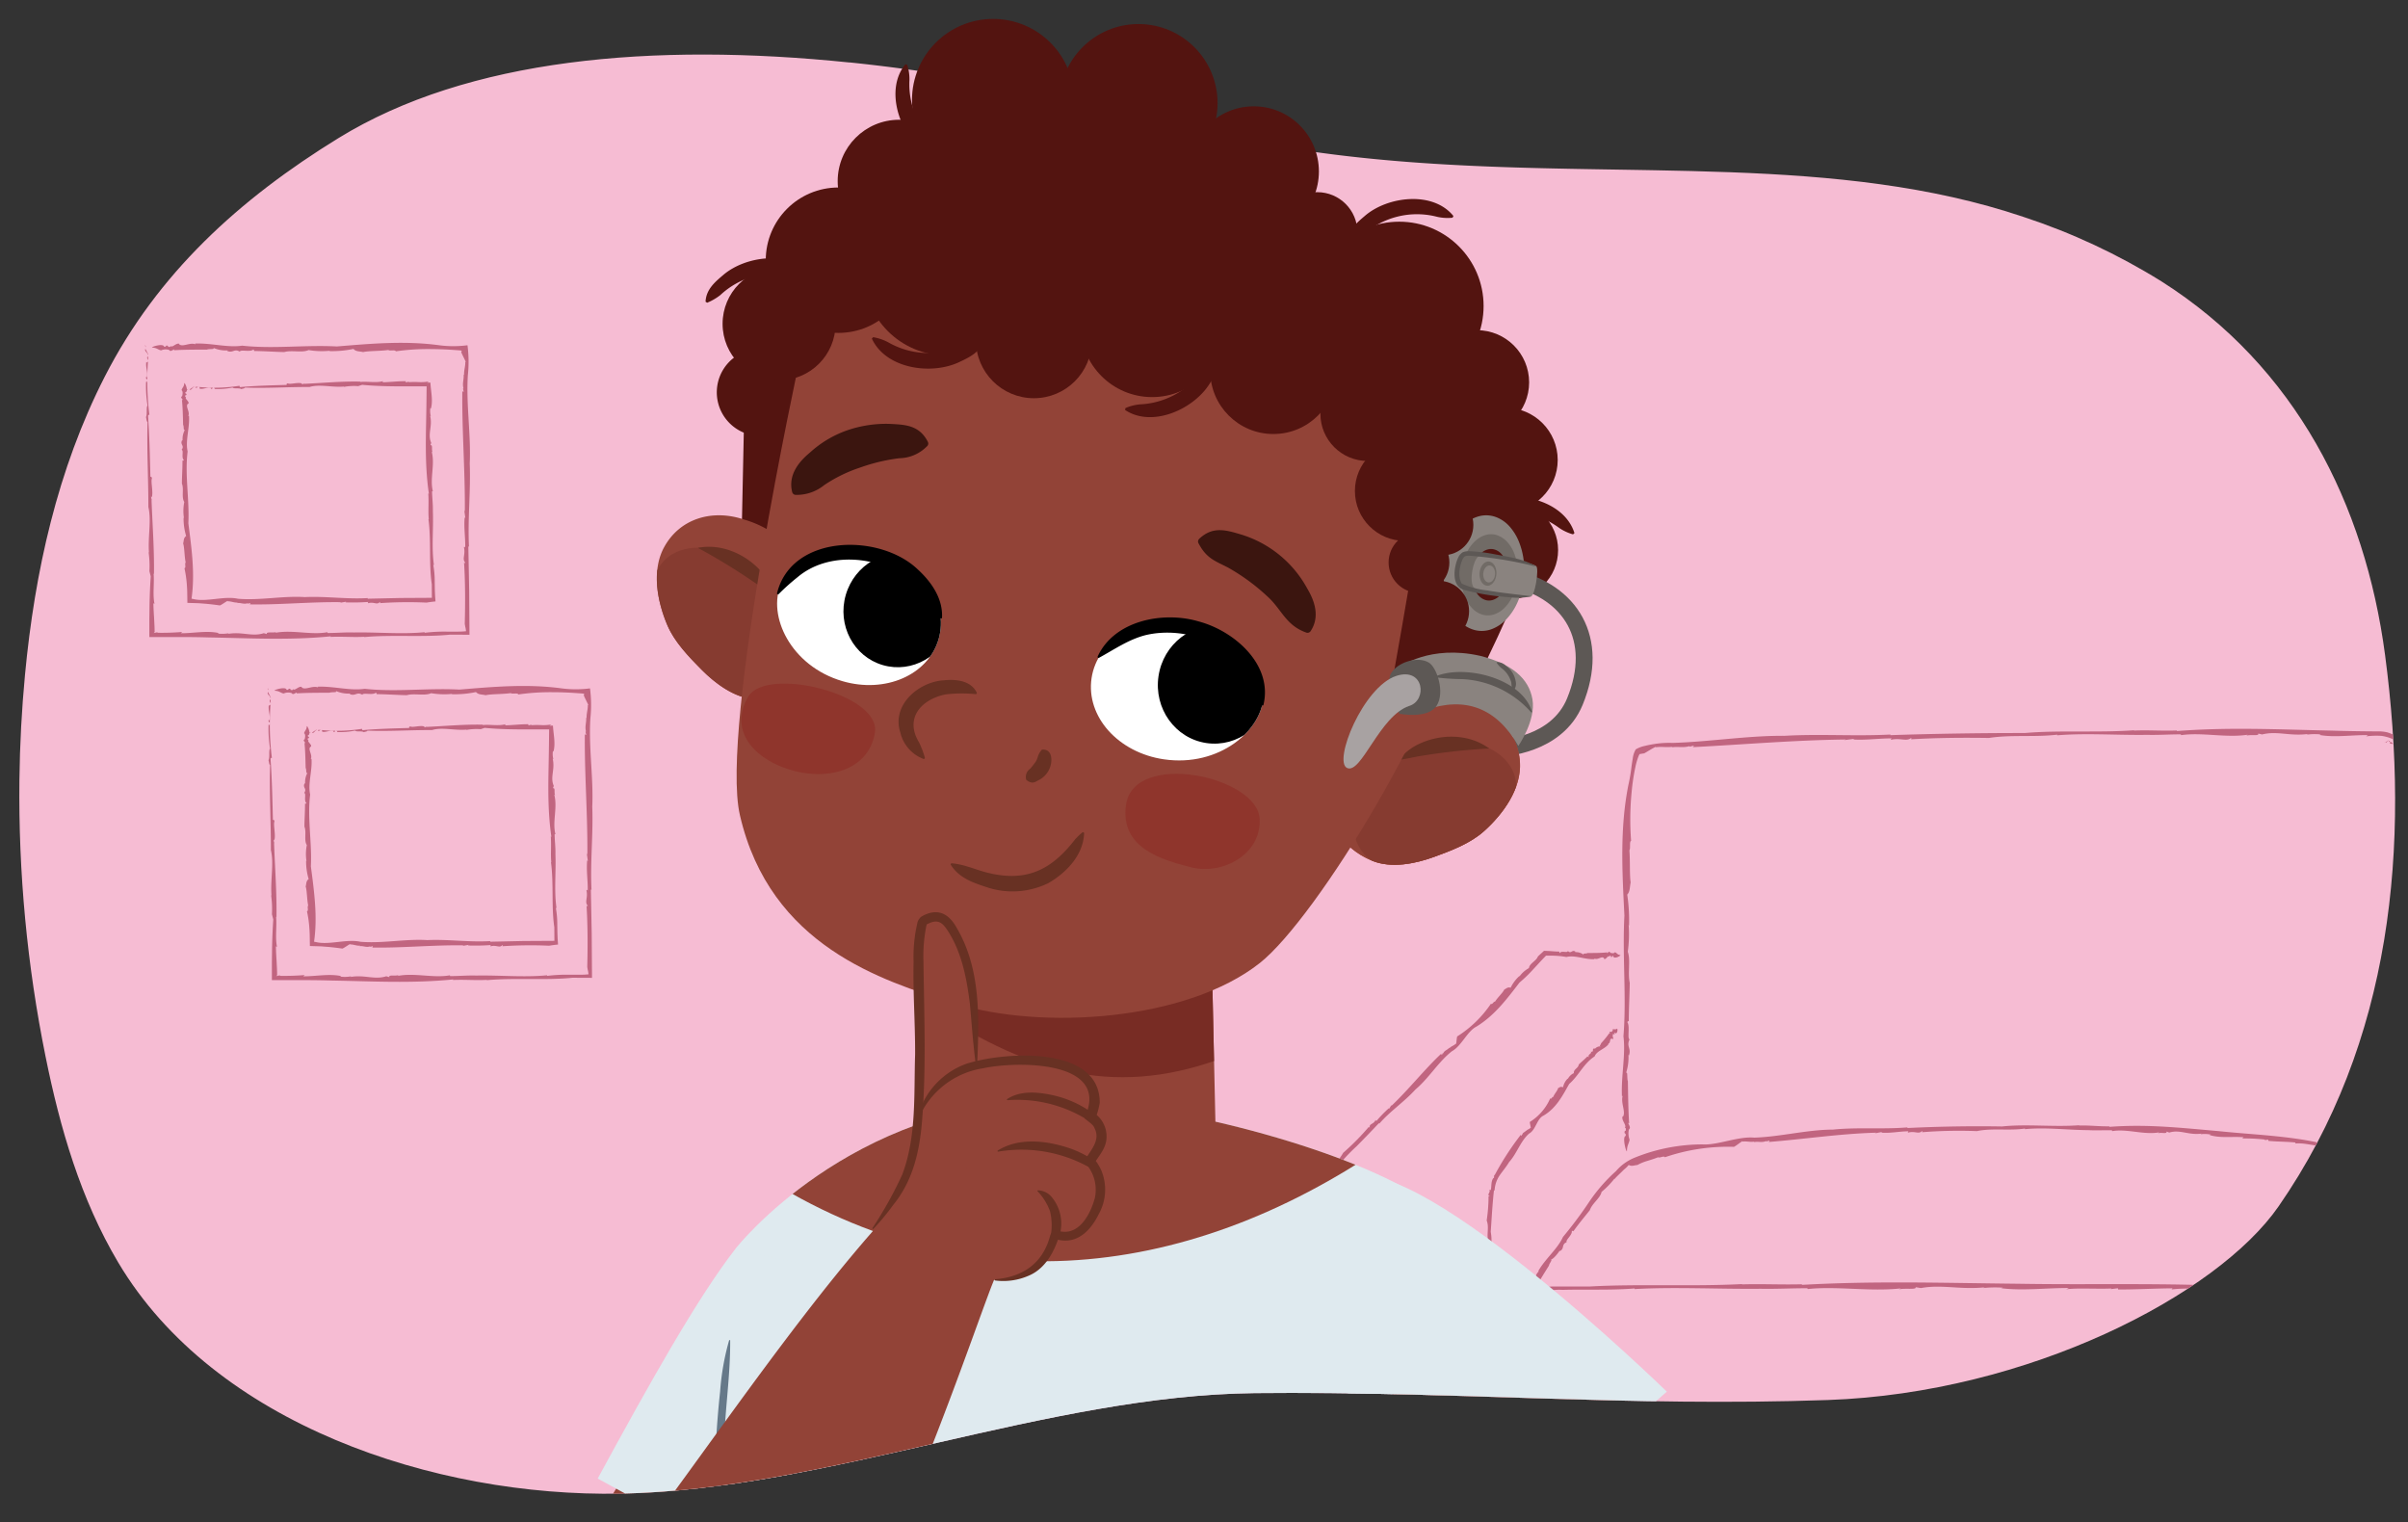 <svg xmlns="http://www.w3.org/2000/svg" xmlns:xlink="http://www.w3.org/1999/xlink" width="380" height="240.207" viewBox="0 0 380 240.207"><rect x="0" y="0" width="380" height="240.207" fill="#333333" stroke="none"/><defs><style>.cls-1,.cls-16{fill:none;}.cls-2{fill:#dfeaef;}.cls-3{fill:#924337;}.cls-4{fill:#fff;}.cls-5{clip-path:url(#clip-path);}.cls-6{fill:#f6bcd3;}.cls-7{fill:#c16580;}.cls-8{fill:#c8778f;}.cls-9{clip-path:url(#clip-path-2);}.cls-10{fill:#531410;}.cls-11{clip-path:url(#clip-path-3);}.cls-12{fill:#863b30;}.cls-13{fill:#683123;}.cls-14{clip-path:url(#clip-path-4);}.cls-15{fill:#782c24;}.cls-16{stroke:#5d5855;stroke-miterlimit:10;stroke-width:2.66px;}.cls-17{fill:#b34e35;}.cls-18{clip-path:url(#clip-path-5);}.cls-19{fill:#3b150f;}.cls-20{fill:#8f352c;}.cls-21{clip-path:url(#clip-path-6);}.cls-22{clip-path:url(#clip-path-7);}.cls-23{fill:#8a837f;}.cls-24{fill:#5d5855;}.cls-25{fill:#a8a2a2;}.cls-26{isolation:isolate;}.cls-27{fill:#716b66;}.cls-28{fill:#667989;}</style><clipPath id="clip-path"><path class="cls-1" d="M376.381,103.35c-3.146-23.758-14.1-45.522-35.316-58.969a100.515,100.515,0,0,0-21.754-10.158c-29.281-9.864-62.027-6.057-96.406-8.618-4.8-9.723-17.918-28.656-47.776-30.27-26.444-1.429-36.95,7.921-41.051,14.527-31.109-3.2-60.233-.637-80.654,11.922C37.747,31.426,24.846,43.174,16.538,59.42,9.052,74.059,5.48,90.268,3.946,106.459q-.783,8.271-.882,16.575A207.767,207.767,0,0,0,7.19,166.717c2.282,11.288,5.541,22.529,11.471,32.5,15.144,25.469,49.85,37.013,79.231,36.467,32.685-.607,67.415-15.528,100.121-15.862,31.587-.323,58.844,2.2,90.45,1.09,31.588-1.112,61.41-16.556,71.112-30.554C377.6,164.358,380.36,133.391,376.381,103.35Z"/></clipPath><clipPath id="clip-path-2"><path class="cls-2" d="M165.853,173.65c16.638-.23,43.994,6.876,56.634,14.249,5.263,4.088,5.642,8.255,7.179,14.923,4.414,19.155-22.4,76.6-23.847,114.9,0,0-58.533,36.854-91.052,5.058-6.5-21.678,1.38-125.84,1.38-125.84S134.06,174.091,165.853,173.65Z"/></clipPath><clipPath id="clip-path-3"><path class="cls-3" d="M105.3,98.619c1.125,2.667,3.4,5.021,5.392,7.032,2.207,2.229,5.248,4.5,8.483,4.7,5.614.352,10.794-3.074,11.551-8.953.529-4.1-1.249-8.052-3.34-11.514a16.812,16.812,0,0,0-10.053-7.931c-4.9-1.621-10.012-.178-12.511,4.359C102.768,90.038,103.739,94.931,105.3,98.619Z"/></clipPath><clipPath id="clip-path-4"><path class="cls-3" d="M151.415,155.128l-.7,25.292c12.562,10.963,26.464,9.906,41.191,1.445l-.7-31.8Z"/></clipPath><clipPath id="clip-path-5"><path class="cls-3" d="M239.857,120.261c-.316-5.17-4.317-8.661-9.441-9.294a16.81,16.81,0,0,0-12.48,2.865c-3.372,2.234-6.668,5.042-7.946,8.976-1.832,5.637,1.381,10.951,6.607,13.036,3.011,1.2,6.73.448,9.68-.622,2.66-.965,5.725-2.119,7.883-4.047C237.146,128.508,240.116,124.5,239.857,120.261Z"/></clipPath><clipPath id="clip-path-6"><path class="cls-4" d="M138.6,87.5c-8.225-1.5-13.428.313-15.343,4.651-2.2,4.991,1.511,12.938,9.691,15.332,6.745,1.974,13.527-.957,15.177-6.649S145.518,88.761,138.6,87.5Z"/></clipPath><clipPath id="clip-path-7"><path class="cls-4" d="M186.973,98.563c8.391,2.133,12.506,6.086,12.438,11-.078,5.649-7,11.526-15.736,10.252-7.2-1.05-12.321-6.735-11.419-12.805S179.921,96.77,186.973,98.563Z"/></clipPath></defs><g id="Layer_6" data-name="Layer 6"><g class="cls-5"><path class="cls-6" d="M3.064,123.034A207.767,207.767,0,0,0,7.19,166.717c2.282,11.288,5.542,22.529,11.471,32.5,15.144,25.469,49.85,37.013,79.231,36.467,32.685-.607,64.134-11.952,96.84-12.286,31.587-.323,62.651,7.486,94.257,6.374,29.393-1.034,54.329-15.958,70.586-39.414,18.021-26,20.785-56.969,16.806-87.01-3.146-23.758-14.1-45.522-35.316-58.969a100.515,100.515,0,0,0-21.754-10.158c-39.436-13.284-85.152-1.763-132.685-14.411C138.017,6.877,85.193,2.246,53.424,21.784,37.747,31.427,24.846,43.174,16.538,59.42,9.052,74.059,5.48,90.268,3.946,106.459Q3.163,114.73,3.064,123.034Z"/><g id="sofa"><polygon class="cls-7" points="209.594 239.096 209.652 239.041 209.487 238.903 209.594 239.096"/><path class="cls-7" d="M209.219,238.18c-.028.027-.078.015-.109.043l.473.534C209.843,238.512,209.045,238.341,209.219,238.18Z"/><path class="cls-7" d="M209.265,238.02c.105-.212-.115-.3-.19-.343C209.246,237.748,209.03,238.069,209.265,238.02Z"/><path class="cls-8" d="M208.905,219.546a.245.245,0,0,0,.015.065A.064.064,0,0,0,208.905,219.546Z"/><path class="cls-7" d="M208.1,214.736l-.175-.047c.324.9.021,1.913.17,2.862l-.061-.063c-.037,2.414.284,4.637.45,7.03-.02-.037-.071-.049-.091-.088.062.115.174.241.161.371-.038.035-.082-.035-.1-.077-.281.51.2,1.484-.015,1.8.033.141.153.2.244.122.1,1.874.181,3.878.432,5.784-.038.093-.117.11-.216.086a15.5,15.5,0,0,1,.273,5.009c.124.062.128-.172.259-.01.145-.538-.315-.979-.1-1.468l.119.061c.071-.356-.3-.069-.152-.438.1-.146.151.035.159-.033a7.051,7.051,0,0,0-.26-2.244c.255-.178,0-.809.24-1.091-.1-.193-.081-.389-.253-.46.1-2.637-.184-5.326-.2-8.025-.515-1.257.057-2.777-.129-4.274a.047.047,0,0,1,.051,0,5.6,5.6,0,0,1-.143-1.782l-.217-.492c.384-3.515.032-7.1.164-10.666.068-4.053.378-7.607-.331-11.543.048,0,.075-.028.1.073-.108-1.149.02-2.166.011-3.2l.049.007a9.89,9.89,0,0,1,.644-3.914c.462-1.263,1.055-2.438,1.6-3.6a30.158,30.158,0,0,1,3.312-3.567c1.187-1.2,2.375-2.43,3.509-3.635l.063.077c1.74-2.006,3.923-3.422,5.7-5.388,2.089-1.743,3.584-4.323,5.743-6.027,1.543-.842,2.406-3.147,3.888-3.9,2.856-1.751,4.777-4.325,6.787-6.941a22.476,22.476,0,0,0,2.115-2.035l.991-1.075c.346-.373.611-.663,1.085-1.142.727-.008,1.13,0,1.678.029a12.527,12.527,0,0,1,1.539.187c1.383-.352,2.911.437,4.449.335l-.055-.122c.553.37,1.231-.519,1.576.032l-.058.025c.293.279.68-.659.858-.326l.046-.139c.355-.038.043.157.316.212.1-.017.039-.25.253-.171.047.564,1.182,0,1.139-.153-.472-.028-.535-.33-.873-.456a.019.019,0,0,1,0,.022c-.231.249-.55.1-.733.067l-.073-.116c-.111-.243-.536.473-.393.057-.958.1-2.056.1-3.127.1-.15.157-.819-.016-.586.289a1.978,1.978,0,0,0-1.36-.421c.011-.034.023-.07.069-.057-.573-.451-.68.417-1.218-.134-.084.389-.976-.124-1.28.333a.248.248,0,0,1-.065-.234c-.335,0-.683-.021-1.021-.046l-.5-.038-.9-.039-.964.888c-.259.734-1.316,1.079-1.414,1.838a4.512,4.512,0,0,0-1.5,1.327l.008-.089a6.046,6.046,0,0,0-1.4,1.866c-.482-.16-.661.143-1,.278-.227.518-1.025,1.216-1.461,1.913-.234-.062-.409.527-.65.338a18.025,18.025,0,0,1-5.32,5.153l.01-.04c-.1.338-.106.852-.182,1.228-.041,0-.072-.035-.024-.08-.272.346-.771.419-1.043.766-.033-.039-.033-.039-.015-.123-.2.384-.772.42-.954.928l-.075-.039-.14.3c-.065-.077-.161-.194-.021-.285-2.742,2.562-5.143,5.655-7.941,8.305l.036-.167-.416.646a.127.127,0,0,1-.012-.123,21.537,21.537,0,0,0-2,2.062c-.03-.038,0-.206-.127-.156-.3.68-1.03.518-.885,1.169-.041,0-.144-.073-.126-.156a39.5,39.5,0,0,1-4.08,4.134c-.836,1.467-2.257,2.73-2.633,4.457l-.088-.051c-.6,2.1-1.489,4.254-1.482,6.549-.06.942.091,1.558.1,2.493l-.126.025c.506,1.563-.392,3.305.165,4.935l-.175-.11c.272.25-.081.992.377.889l-.135.291c.623,1.1-.253,2.028.16,3.386l-.111-.088a2.074,2.074,0,0,1,.066,1.053c-.015-.042-.048-.022-.077-.108-.417,1.142.076,2.4.077,3.6l-.205-.133a13.988,13.988,0,0,1,.158,2.4l-.1-.045.14.383-.192.013C207.884,212.841,208.063,213.77,208.1,214.736Z"/><path class="cls-8" d="M208.453,224.724l.006-.01C208.441,224.685,208.444,224.7,208.453,224.724Z"/><path class="cls-8" d="M254.709,150.21a.875.875,0,0,1,.122.039C254.822,150.21,254.749,150.217,254.709,150.21Z"/><polygon class="cls-7" points="236.427 230.928 236.484 230.891 236.318 230.804 236.427 230.928"/><path class="cls-7" d="M236.043,230.334c-.029.019-.079.012-.108.031l.478.34C236.67,230.535,235.87,230.445,236.043,230.334Z"/><path class="cls-7" d="M236.086,230.227c.1-.143-.117-.192-.192-.222C236.064,230.047,235.852,230.266,236.086,230.227Z"/><path class="cls-8" d="M235.613,218.025a.11.11,0,0,0,.014.042A.031.031,0,0,0,235.613,218.025Z"/><path class="cls-7" d="M234.808,214.853l-.175-.03c.322.589.017,1.266.165,1.892l-.062-.041a34.478,34.478,0,0,0,.466,4.644c-.02-.024-.071-.031-.092-.056.063.075.176.156.164.242-.039.024-.083-.021-.1-.049-.28.343.209.978-.008,1.193a.167.167,0,0,0,.244.076,32.02,32.02,0,0,0,.47,3.814c-.036.063-.115.076-.214.063a6.915,6.915,0,0,1,.321,3.3c.124.038.126-.117.258-.013.139-.36-.325-.638-.114-.968l.12.037c.068-.236-.3-.037-.157-.285.095-.1.152.019.159-.026a3.155,3.155,0,0,0-.28-1.476c.253-.124-.009-.535.231-.727-.106-.125-.085-.255-.257-.3.082-1.745-.221-3.516-.248-5.3-.521-.822.05-1.837-.139-2.823a.067.067,0,0,1,.052,0,2.478,2.478,0,0,1-.146-1.177l-.217-.322c.386-2.328.049-4.693.207-7.052.108-2.679.463-5.016-.161-7.627.047,0,.075-.017.094.051-.088-.753.1-1.435.009-2.145l.049,0c-.368-1.766.143-3.649-.2-5.359.143-2.058.266-4.383.509-6.553l.1.023a4.654,4.654,0,0,1,.8-2.395c.485-.7,1.047-1.34,1.486-2.09,1.214-1.312,1.775-3.282,3.153-4.5,1.076-.563,1.222-2.353,2.283-2.84,1.972-1.161,2.964-3.061,4.047-4.988,1.517-1.321,2.316-3.275,4.015-4.348.347-.918,1.611-1.141,2.216-1.965l-.115-.054c.52-.024.161-.953.722-.753l-.007.046c.337.044-.186-.776.14-.639l-.082-.116c.129-.2.135.084.3-.012.033-.063-.168-.188-.014-.24.438.357.527-.577.393-.661-.23.213-.482.041-.725.122a.025.025,0,0,1,.016.014c.082.281-.169.338-.277.4l-.118-.042c-.23-.109.112.581-.133.231a14.315,14.315,0,0,1-1.311,1.607c.051.179-.374.393-.044.482a1.035,1.035,0,0,0-.915.388c-.02-.028-.042-.058-.012-.072-.59-.019.01.613-.638.512.253.3-.523.4-.317.854a.339.339,0,0,1-.2-.124c-.435.473-1.009.91-1.383,1.305-.052.572-.861.739-.769,1.351a2.025,2.025,0,0,0-.957.925l-.014-.072a2.79,2.79,0,0,0-.742,1.381c-.442-.181-.521.048-.778.124-.071.4-.575.892-.777,1.417-.211-.074-.218.39-.466.212a8.27,8.27,0,0,1-3.22,3.72l0-.032c0,.265.129.684.162.982-.034,0-.071-.035-.041-.067-.141.259-.543.281-.683.541-.038-.034-.038-.034-.045-.1-.067.3-.545.283-.564.681l-.074-.036-.039.231c-.075-.067-.187-.167-.094-.232a45.292,45.292,0,0,0-4.2,6.482l-.047-.139-.033.583a.13.13,0,0,1-.071-.089c-.44.618-.275,1.356-.432,1.958-.048-.012-.124-.124-.2-.047.17.508-.486.692.051,1a.212.212,0,0,1-.2-.039,25.975,25.975,0,0,1-.293,3.87c.434,1.095-.073,2.256.274,3.377l-.1-.009c.32,1.439-.127,2.939-.07,4.421-.051.613.063,1.03.059,1.647l-.127.014c.472,1.043-.449,2.181.078,3.268l-.173-.075c.268.169-.1.656.362.592l-.139.191c.611.735-.275,1.34.123,2.241l-.11-.059a.925.925,0,0,1,.054.7c-.014-.028-.047-.015-.076-.071-.431.754.06,1.587.051,2.379l-.2-.088c.243.38.029,1.086.144,1.588l-.1-.029.137.253-.192.009C234.6,213.6,234.775,214.214,234.808,214.853Z"/><path class="cls-8" d="M235.175,221.455l0-.007C235.162,221.429,235.165,221.439,235.175,221.455Z"/><path class="cls-8" d="M254.376,162.465a.418.418,0,0,1,.084-.033C254.426,162.41,254.4,162.451,254.376,162.465Z"/><path class="cls-7" d="M384.651,118.067l-.011.2a19.068,19.068,0,0,1,2.53-1.647,5.469,5.469,0,0,1,2.811-.9l-.136.057c5.135.169,9.878-.03,14.978-.064-.079.019-.107.069-.19.087a2.748,2.748,0,0,1,.8-.141c.071.04-.078.08-.168.094,1.071.31,3.166-.121,3.835.115.3-.025.439-.142.272-.237,3.992.005,8.262.032,12.332-.114.195.043.228.122.172.22a69.8,69.8,0,0,1,10.675,0c.139-.12-.36-.137-.006-.259-1.139-.174-2.1.261-3.132.017l.136-.115c-.752-.091-.161.3-.939.128-.305-.1.081-.15-.062-.161a31.354,31.354,0,0,0-4.79.137c-.367-.265-1.723-.042-2.31-.3-.416.093-.832.059-.993.227-5.608-.246-11.345-.108-17.091-.239-2.7.446-5.909-.209-9.1-.105-.023-.019-.018-.039,0-.051a25.155,25.155,0,0,1-3.8.045c-.357.067-.69.117-1.068.2a3.886,3.886,0,0,0-1.48.365,13.791,13.791,0,0,0-1.3.634c-.836.451-1.639.946-2.451,1.357a6.289,6.289,0,0,1-1.2.5,1.606,1.606,0,0,1-.541.066,3.1,3.1,0,0,1-.6-.087,8.159,8.159,0,0,1-2.37-1.173,10.168,10.168,0,0,0-2.674-1.352,5.775,5.775,0,0,0-1.549-.162L373.8,115.4c-1.9-.02-3.8-.05-5.7-.109-8.625-.185-16.184-.577-24.586.064.01-.048-.056-.076.161-.095-2.425.1-4.635-.084-6.918.021l.008-.049c-5.665.41-11.794-.038-17.253.435-6.648-.008-14.167.1-21.2.338l.015-.1c-5.625.294-11.077-.122-16.692.2-5.789-.045-11.856.946-17.679,1.121a14.825,14.825,0,0,0-2.879.172c-.5.079-1,.169-1.5.3a4.531,4.531,0,0,0-1.443.549,3.781,3.781,0,0,0-.473,1.424c-.084.5-.161.985-.219,1.468a26.737,26.737,0,0,1-.469,2.71c-1.367,6.884-.975,13.7-.629,20.641-.346,6.414.355,12.819-.152,19.033.373,2.941-.383,6.2-.237,9.476l.12-.119c-.353,1.182.556,2.614.017,3.355l-.027-.123c-.27.628.682,1.436.355,1.82l.14.1c.051.754-.155.092-.2.675.021.218.252.079.181.537-.563.108.042,2.514.2,2.42.01-1,.309-1.145.422-1.866,0,.008-.011.014-.021,0a2.938,2.938,0,0,1-.094-1.558l.113-.158c.24-.241-.491-1.133-.07-.835-.137-2.037-.164-4.373-.2-6.652-.161-.317,0-1.744-.3-1.244a7.92,7.92,0,0,0,.391-2.9.127.127,0,0,1,.058.148c.44-1.224-.428-1.443.112-2.592-.391-.176.111-2.078-.35-2.723.084-.142.164-.19.233-.138,0-2.061.131-4.335.149-6.078-.342-1.489.159-3.6-.307-4.886a20.618,20.618,0,0,0,.138-4.257l.056.144a27.334,27.334,0,0,0-.282-4.906c.459-.486.385-1.209.542-1.927-.188-1.12-.067-3.366-.2-5.069.215-.255-.037-1.406.269-1.481a44.132,44.132,0,0,1,.087-7.737,32.149,32.149,0,0,1,.6-3.962,10.069,10.069,0,0,1,.532-1.773c.142-.29.136-.221.2-.241.022,0,0,.013.05,0s.117-.024.181-.036c.125-.025.268-.043.412-.06l-.06.035c.539-.294,1.236-.765,1.87-1.063.069.019.067.069-.072.083.909-.171,1.8.043,2.717-.094,0,.051,0,.051-.149.111.854-.212,1.806.1,2.812-.209l.063.077.643-.155c-.008.1-.025.253-.374.243,7.949-.4,16.183-1.119,24.385-1.219l-.3.1,1.587-.2c-.008.051-.082.077-.16.1,2.03.131,4.127-.187,6.1-.173-.009.049-.305.15-.03.2,1.459-.3,2.353.321,3.078-.256.068.025.116.151-.032.2,4.064-.242,8.241-.274,12.339-.213,3.409-.539,7.226-.1,10.77-.517l-.017.1c4.589-.377,9.458,0,14.216-.071,1.975.041,3.31-.078,5.3-.081l.049.127c3.343-.479,7.022.453,10.51-.066l-.241.172c.542-.267,2.108.1,1.9-.357l.615.142c2.371-.6,4.309.3,7.214-.073l-.192.108a9.233,9.233,0,0,1,2.244-.037c-.09.014-.048.048-.232.075,2.414.447,5.107-.008,7.657.03l-.291.2a12.333,12.333,0,0,1,2.408-.082,6.325,6.325,0,0,1,2.455.859l-.132.033.763.312-.085.173a8.333,8.333,0,0,0,2.863,1.338,2.856,2.856,0,0,0,1.6-.087A10.085,10.085,0,0,0,384.651,118.067Z"/><path class="cls-8" d="M257.193,179.535c-.01.1-.02.178-.035.259C257.2,179.774,257.187,179.618,257.193,179.535Z"/><polygon class="cls-7" points="376.336 117.101 376.345 117.166 376.453 117.029 376.336 117.101"/><path class="cls-7" d="M376.886,116.906c0-.032.022-.076.019-.11a3.554,3.554,0,0,0-.414.347C376.509,117.42,376.863,116.708,376.886,116.906Z"/><path class="cls-7" d="M376.947,116.98c.061.14.19-.035.247-.093C377.088,117.023,377.015,116.751,376.947,116.98Z"/><path class="cls-7" d="M382.24,127.653l.175.027c-.323-.541-.024-1.168-.176-1.744l.062.037a28.127,28.127,0,0,0-.5-4.276c.021.022.072.028.092.05-.063-.068-.177-.141-.165-.221.038-.022.083.019.1.044.275-.32-.215-.9,0-1.1a.173.173,0,0,0-.244-.067l-.082-.868a3.073,3.073,0,0,0-.095-.566c-.1-.014-.2-.016-.288-.032l-.131-.018c-.047-.007-.145-.038-.216-.056-.311-.082-.615-.189-.916-.287-.034-.063,0-.137.059-.215a6.553,6.553,0,0,1-2.691-1.351c-.083.1.028.156-.107.236.184.253.621-.022.755.315l-.091.083c.136.171.188-.235.293.006.02.127-.1.118-.068.146.4.185.747.542,1.282.53-.04.279.437.272.484.575.164-.029.267.056.388-.074a5.143,5.143,0,0,0,.7.347.755.755,0,0,0,.213.063c.019.084.025.134.047.284l.074.87c.049.582.1,1.164.114,1.747.529.75-.033,1.692.162,2.6a.069.069,0,0,1-.051,0,2.1,2.1,0,0,1,.151,1.082l.218.3c-.373,2.148-.025,4.325-.18,6.5-.093,2.47-.441,4.63.212,7.033-.048,0-.075.017-.095-.045.1.693-.08,1.325.02,1.979l-.049,0c.4,1.624-.079,3.373.343,4.942-.07,1.9-.062,4.055.02,6.073l-.1-.007c.151,1.616-.434,3.162-.336,4.773-.287,1.649.436,3.415.072,5.075-.522,1.02.463,2.4-.075,3.358-.832,1.972-.419,3.916-.042,5.92-.34,1.829.284,3.682-.334,5.445.32.854-.5,1.762-.438,2.7l.123-.03c-.383.326.49.766-.068.959l-.024-.036c-.286.17.643.434.306.532l.137.033c.03.217-.158.021-.219.186.015.063.249.031.165.16-.564.011-.029.719.127.7.038-.287.342-.316.475-.518a.029.029,0,0,1-.021,0c-.244-.148-.089-.339-.05-.449l.118-.041c.245-.061-.461-.341-.048-.241a11.806,11.806,0,0,1-.031-1.909c-.155-.1.034-.5-.276-.366a.935.935,0,0,0,.452-.817c.034.008.07.017.055.044.465-.336-.4-.426.162-.738-.386-.063.147-.592-.3-.79a.362.362,0,0,1,.235-.033c.031-.59.2-1.238.233-1.737-.325-.436.194-1.029-.264-1.409a1.74,1.74,0,0,0,.154-1.217l.056.043a2.393,2.393,0,0,0-.3-1.415c.457-.129.375-.339.526-.542-.2-.325-.11-.969-.282-1.461.211-.07-.073-.405.231-.422a6.841,6.841,0,0,1,.233-4.515l.021.022c-.16-.194-.517-.421-.725-.619.028-.019.078-.015.074.025-.045-.267.262-.51.216-.777.051,0,.051,0,.1.048-.125-.254.262-.511.039-.811l.081-.015-.106-.19c.1.007.25.018.214.117.185-2.286-.244-4.66-.08-7.008l.091.089-.152-.46a.128.128,0,0,1,.095.049c.191-.577-.064-1.185,0-1.75.048,0,.143.091.2.014-.264-.426.368-.666-.193-.888a.226.226,0,0,1,.2.014,15.352,15.352,0,0,1-.021-3.54c-.5-.986-.02-2.073-.414-3.094l.1.006c-.347-1.318.047-2.71-.018-4.074.042-.566-.079-.949-.084-1.517l.127-.015c-.484-.956.436-2.013-.1-3.011l.173.068c-.269-.154.091-.605-.368-.543l.138-.177c-.61-.674.272-1.237-.13-2.065l.11.053a.793.793,0,0,1-.058-.642c.015.026.048.013.076.065.425-.7-.064-1.463-.057-2.193l.2.08c-.243-.35-.034-1-.152-1.463l.1.026-.138-.232.191-.01C382.458,128.807,382.275,128.242,382.24,127.653Z"/><path class="cls-8" d="M369.548,180.546a.478.478,0,0,0,.1,0A.137.137,0,0,0,369.548,180.546Z"/><path class="cls-7" d="M362.269,180.279l-.094.164c1.375-.155,2.846.345,4.272.413l-.1.046,5.218.781a26.741,26.741,0,0,1,5.136,1.183c-.059,0-.1.034-.157.03a1.455,1.455,0,0,1,.582.081c.03.056-.085.052-.15.042a3.729,3.729,0,0,0,.564.389,5.752,5.752,0,0,1,.686.388,1.351,1.351,0,0,1,.758,1c.115.184.267.233.3.085a21.211,21.211,0,0,1,1.068,4.267c.246,1.455.449,2.921.658,4.351-.029.141-.106.171-.207.14a28.571,28.571,0,0,1,.5,7.529c.124.094.126-.26.258-.014.137-.812-.329-1.474-.129-2.212l.121.09c.06-.535-.3-.1-.166-.657.092-.221.153.05.159-.052a14.282,14.282,0,0,0-.377-3.376c.241-.279-.06-1.22.151-1.657-.123-.287-.118-.584-.3-.683a33.437,33.437,0,0,0-.8-6.029,15.155,15.155,0,0,0-.461-1.527,6.764,6.764,0,0,0-.337-.773,3.078,3.078,0,0,0-.607-.783,8.988,8.988,0,0,0-2.939-1.476c-1.984-.154-4.069-1.19-6.346-1.419a.035.035,0,0,1,.01-.051,14.381,14.381,0,0,1-2.676-.3l-.766.1c-5.177-1.149-10.589-1.305-15.914-1.859-6.061-.529-11.381-1.134-17.323-.677.009-.047-.037-.076.116-.091-1.711.042-3.263-.179-4.875-.118l.006-.049c-4,.308-8.311-.224-12.165.193-4.683-.085-9.984,0-14.937.246l.009-.1c-3.956.331-7.811-.054-11.759.35-4.088.01-8.313,1.137-12.419,1.267-2.588-.234-5.767,1.226-8.192,1.068a28.481,28.481,0,0,0-10.7,2.1,7.659,7.659,0,0,0-2.932,2.113,26.3,26.3,0,0,0-4.381,5.078,64.283,64.283,0,0,1-3.987,5.314c-.86,1.914-2.776,3.4-3.915,5.417l.147,0c-.759.5-.533,1.842-1.275,1.992l.024-.087c-.469.228.032,1.213-.391,1.268l.082.131c-.243.474-.168-.027-.427.295-.064.141.185.179-.048.414-.522-.232-.911,1.52-.739,1.542.381-.592.689-.521,1.056-.889-.007,0-.015,0-.019-.009-.036-.424.335-.758.507-.973l.156-.034c.295-.015.013-.93.257-.53.655-1.279,1.53-2.668,2.383-4.024-.012-.272.676-1.021.231-.892.508-.15,1.226-1.1,1.461-1.476a.081.081,0,0,1-.01.118c.849-.464.213-1.077,1.114-1.441-.251-.321.923-1.132.8-1.765.126-.034.21-.016.246.054.831-1.181,1.865-2.4,2.611-3.352.339-1.052,1.651-1.885,1.844-2.872a13.106,13.106,0,0,0,2.038-2.1l-.027.11c.375-.44.834-.843,1.242-1.249l.3-.3c.1-.076.19-.154.277-.232a3.5,3.5,0,0,0,.449-.484c.482.285.881.039,1.375.014a7.562,7.562,0,0,1,1.458-.614c.606-.182,1.256-.389,1.814-.609.224.165.94-.29,1.062,0a30.693,30.693,0,0,1,10.9-1.644l-.049.028c.44-.221.929-.648,1.375-.918.05.021.05.071-.049.081.643-.134,1.286.107,1.93-.018,0,.051,0,.051-.1.109.6-.2,1.284.11,1.98-.2l.049.076.446-.156c0,.1,0,.253-.252.242,5.591-.433,11.347-1.321,17.122-1.478l-.207.1,1.112-.209c0,.051-.057.077-.111.1,1.432.124,2.9-.209,4.292-.209-.006.05-.212.15-.018.2,1.023-.292,1.66.322,2.163-.254a.118.118,0,0,1-.021.2,74.554,74.554,0,0,1,8.682-.176c2.4-.512,5.088-.028,7.589-.406l-.014.1c3.238-.319,6.661.132,10.012.154,1.389.077,2.332-.012,3.731.027l.03.128c2.371-.4,4.925.616,7.4.2l-.177.165c.393-.25,1.478.164,1.356-.3l.426.161c1.7-.522,3.017.439,5.08.168l-.141.1a4.554,4.554,0,0,1,1.581.05c-.064.01-.037.045-.168.065,1.67.538,3.591.2,5.381.358l-.219.186a28.8,28.8,0,0,1,3.6.178l-.078.089.587-.079,0,.193C359.421,180.16,360.827,180.138,362.269,180.279Z"/><path class="cls-8" d="M376.973,183.019a.073.073,0,0,1-.013-.011C376.913,183.005,376.934,183.012,376.973,183.019Z"/><path class="cls-8" d="M241.294,205.122a1.538,1.538,0,0,1-.128.135C241.208,205.266,241.257,205.168,241.294,205.122Z"/><polygon class="cls-7" points="373.709 237.962 373.899 238.013 374.376 237.824 373.709 237.962"/><path class="cls-7" d="M376.653,236.925c-.092.012-.075-.052-.167-.041a6.644,6.644,0,0,1-1.6.968C375.8,237.958,376.142,236.981,376.653,236.925Z"/><path class="cls-7" d="M377.142,236.725a1.3,1.3,0,0,0,.831-.79C377.9,236.238,376.9,236.61,377.142,236.725Z"/><path class="cls-8" d="M357.179,202.546a1.788,1.788,0,0,0,.194-.013A.493.493,0,0,0,357.179,202.546Z"/><path class="cls-7" d="M342.839,203.288l-.149.174c2.676-.311,5.693.005,8.522-.13l-.19.06c7.179.069,13.8-.222,20.927-.355-.11.02-.149.07-.263.09a5.3,5.3,0,0,1,1.109-.157c.1.039-.107.082-.232.1a26.443,26.443,0,0,0,2.9.115,4.073,4.073,0,0,1,2.325.847c.379.195.6.239.458.009a6.673,6.673,0,0,1,2.535,3.58,7.8,7.8,0,0,1,.264,2.243l-.024,2.17c-.028,2.9-.038,5.811,0,8.652-.046.273-.126.32-.223.242.167,2.433.169,4.919.1,7.418l-.061,1.876a7.911,7.911,0,0,1-.285,2.02A7.255,7.255,0,0,1,378.4,235.7c-.074.234.51-.291.191.175a5.039,5.039,0,0,0,1.481-2.044,21.187,21.187,0,0,0,.743-2.269l.08.227c.149-.587.056-.661,0-.731s-.1-.17,0-.723c.111-.428.149.112.163-.088a61.449,61.449,0,0,0-.046-6.689c.271-.513.074-2.406.343-3.227a4.9,4.9,0,0,0-.208-1.386c.088-1.958.152-3.928.2-5.906q.033-1.483.066-2.973a7.913,7.913,0,0,0-.492-3.217,7.155,7.155,0,0,0-1.91-2.7,6.819,6.819,0,0,0-2.963-1.479,7.752,7.752,0,0,0-1.638-.151l-1.5.009-3.009,0c-3.759.5-8.258-.095-12.718.071-.032-.019-.026-.038,0-.052a48.805,48.805,0,0,1-5.308.12l-1.47.209c-10.442-.431-21.114-.127-31.721-.308-12.052-.123-22.612-.481-34.349.174.014-.048-.08-.075.224-.1-3.387.1-6.476-.079-9.665.025l.011-.049c-7.916.41-16.477-.055-24.107.387L247.257,203l-1.8,0a6.92,6.92,0,0,0-1.852.19,6.5,6.5,0,0,0-4.781,5.393,11.411,11.411,0,0,0-.068,1.905l.023,1.887q.025,1.888.052,3.775c.042,2.512.085,5.012.126,7.47l-.1-.023c.064,1.967.083,3.917.078,5.858a10.241,10.241,0,0,0,.235,2.919,6.554,6.554,0,0,0,6.732,4.85c1.94.024,3.887.027,5.849-.013,8.075.225,16.6-.565,24.744-.264,5.039.483,11.654-.554,16.387-.053,9.721.756,19.151.269,28.871-.184,8.965.27,17.918-.423,26.6.127,4.115-.352,8.659.437,13.237.335l-.164-.121c1.644.369,3.662-.519,4.687.031l-.172.025c.87.28,2.021-.659,2.551-.326l.139-.138c1.055-.038.125.157.938.212.306-.018.117-.25.755-.172.138.564,3.513,0,3.387-.153a13.828,13.828,0,0,1-2.6-.455c.011.005.02.012,0,.021a5.7,5.7,0,0,1-2.181.067l-.219-.115c-.33-.244-1.594.472-1.168.056-2.851.1-6.116.1-9.3.1-.445.158-2.436-.015-1.743.29a15.066,15.066,0,0,0-4.046-.421c.033-.034.07-.071.208-.057-1.707-.452-2.024.416-3.624-.134-.25.389-2.9-.124-3.81.332-.2-.085-.264-.164-.191-.233-2.881-.009-6.062-.15-8.5-.167-2.081.341-5.042-.155-6.833.317a39.323,39.323,0,0,0-5.955-.107l.2-.058a51.457,51.457,0,0,0-6.858.348,7.08,7.08,0,0,0-2.712-.505c-1.561.21-4.711.147-7.089.338-.367-.208-1.967.089-2.088-.215a158.334,158.334,0,0,1-22.041-.061l.1-.022c-.926.167-1.992.533-2.931.748-.094-.027-.083-.077.115-.074-1.3.055-2.518-.243-3.817-.187.01-.051.01-.051.222-.1-1.22.135-2.521-.242-3.96-.008l-.081-.08-.913.113c.02-.1.056-.251.544-.218-5.584-.049-11.258.056-16.969.164l-8.589.146c-.7,0-1.481.042-2.1,0a5.59,5.59,0,0,1-1.887-.5,5.688,5.688,0,0,1-2.737-2.735,2.81,2.81,0,0,0,.26.3,6.012,6.012,0,0,1-.841-1.854c.054,0,.087.1.13.188a15.009,15.009,0,0,1-.082-2.022c-.006-.717-.028-1.436-.055-2.153-.053-1.434-.121-2.858-.109-4.238.049.013.149.429.2.044-.285-2.043.334-3.285-.239-4.3.026-.095.152-.16.2.048-.112-2.843-.174-5.723-.2-8.609a10.339,10.339,0,0,1,.1-2.059,6.094,6.094,0,0,1,.7-1.854,5.574,5.574,0,0,1,2.943-2.482,7.128,7.128,0,0,1,3.41-.595c1.248-.035,2.516-.038,3.79-.038,2.548,0,5.12.016,7.6-.188l-.024.1c6.414-.36,13.217.024,19.866-.047,2.76.041,4.625-.08,7.4-.086l.069.127c4.669-.485,9.814.436,14.686-.1l-.336.173c.756-.268,2.947.094,2.659-.365l.86.139c3.309-.607,6.024.28,10.079-.114l-.266.11a17.9,17.9,0,0,1,3.134-.051c-.125.014-.067.047-.323.075,3.378.432,7.137-.044,10.7-.028l-.4.2c1.724-.238,4.882-.016,7.148-.126l-.138.1,1.146-.135.029.192C337.192,203.477,339.963,203.31,342.839,203.288Z"/><path class="cls-8" d="M372.563,203.068l-.031-.005C372.445,203.08,372.488,203.078,372.563,203.068Z"/><path class="cls-8" d="M370.749,236.029l.361.04C371.083,236.029,370.865,236.037,370.749,236.029Z"/><polygon class="cls-7" points="378.683 234.36 378.646 234.412 378.824 234.392 378.683 234.36"/><path class="cls-7" d="M379.23,234.563c.017-.026.062-.048.081-.076q-.262.016-.534.018C378.618,234.75,379.34,234.406,379.23,234.563Z"/><path class="cls-7" d="M379.234,234.653c-.03.145.174.057.248.032C379.323,234.753,379.417,234.5,379.234,234.653Z"/><path class="cls-7" d="M389.1,236.8l.022-.175c-.393.312-.835,0-1.249.131l.028-.06a15.734,15.734,0,0,0-3.068.355c.017-.02.022-.071.039-.091-.049.062-.108.17-.166.153a.094.094,0,0,1,.036-.1c-.207-.287-.671.143-.79-.1a.2.2,0,0,0-.091.229,9.947,9.947,0,0,1-2.653-.645c-.016-.057.021-.126.085-.2a2.418,2.418,0,0,1-1.846-1.5c-.117.046-.057.145-.208.154.042.312.528.2.519.52l-.108.056c.063.183.245-.174.255.063-.023.121-.123.091-.106.121.293.237.526.593.984.573-.085.261.314.243.3.519.138-.033.2.045.325-.086a5.921,5.921,0,0,0,3.728.839c.551-.5,1.21.095,1.864-.071a.108.108,0,0,1,0,.051,1.127,1.127,0,0,1,.778-.119l.216-.21c1.53.432,3.094.128,4.649.308,1.766.124,3.314.482,5.034-.173,0,.047.011.075-.033.095.5-.1.949.078,1.417-.026l0,.049c1.16-.41,2.415.055,3.533-.387a37.112,37.112,0,0,0,4.342-.127l0,.1c1.153-.209,2.267.314,3.418.156,1.183.225,2.433-.565,3.626-.264.738.483,1.708-.554,2.4-.053,1.424.756,2.807.269,4.231-.184,1.314.27,2.626-.423,3.9.127.6-.352,1.269.437,1.94.335l-.024-.121c.241.369.536-.519.687.031l-.026.025c.128.28.3-.659.374-.326l.021-.138c.154-.038.018.157.137.212.045-.018.017-.25.111-.172.02.564.515,0,.5-.153-.206-.027-.233-.329-.381-.455a.035.035,0,0,1,0,.021c-.1.25-.24.1-.32.067l-.032-.115c-.048-.244-.233.472-.171.056a6.1,6.1,0,0,1-1.363.1c-.066.158-.357-.015-.256.29a.621.621,0,0,0-.593-.421c0-.034.011-.071.031-.057-.25-.452-.3.416-.531-.134-.037.389-.426-.124-.559.332a.5.5,0,0,1-.028-.233c-.422-.009-.888-.15-1.245-.167-.306.341-.74-.155-1,.317-.217-.1-.569-.3-.873-.107l.03-.058a1.363,1.363,0,0,0-1,.348c-.1-.451-.25-.361-.4-.505-.229.21-.69.147-1.039.338-.054-.208-.288.089-.306-.215a3.589,3.589,0,0,1-3.23-.061l.015-.022c-.136.167-.292.533-.429.748-.014-.027-.013-.077.016-.074-.19.055-.369-.243-.559-.187a.132.132,0,0,1,.032-.1c-.178.135-.369-.242-.58-.008l-.012-.08-.134.113c0-.1.009-.251.08-.218-1.637-.1-3.326.421-5.007.346l.062-.094-.326.169a.149.149,0,0,1,.033-.1c-.415-.171-.846.111-1.25.068,0-.049.063-.145.006-.2-.3.272-.481-.354-.631.212a.315.315,0,0,1,.007-.2,7.668,7.668,0,0,1-2.528.086c-.7.513-1.48.049-2.206.455l0-.1c-.94.36-1.937-.023-2.911.047a8.467,8.467,0,0,0-1.085.087l-.01-.127c-.684.485-1.438-.437-2.152.1l.049-.174c-.111.269-.432-.094-.39.366l-.126-.14c-.485.608-.883-.28-1.477.114l.039-.109c-.158.086-.342.151-.459.051.018-.014.009-.047.047-.076-.5-.431-1.046.045-1.568.029l.059-.2c-.253.238-.715.016-1.047.125l.02-.095-.168.134,0-.192C389.922,236.609,389.516,236.775,389.1,236.8Z"/></g><polygon class="cls-7" points="22.941 54.469 22.883 54.559 23.045 54.793 22.941 54.469"/><path class="cls-7" d="M23.3,56.007c.028-.045.078-.023.108-.069l-.463-.9C22.69,55.44,23.477,55.741,23.3,56.007Z"/><path class="cls-7" d="M23.257,56.273a.508.508,0,0,0,.183.578C23.273,56.728,23.489,56.2,23.257,56.273Z"/><path class="cls-8" d="M23.452,87.142a.65.65,0,0,0-.014-.109A.156.156,0,0,0,23.452,87.142Z"/><path class="cls-7" d="M24.207,95.193l.173.083c-.312-1.5,0-3.2-.143-4.785l.06.106c.057-4.032-.241-7.751-.384-11.752.02.062.07.083.089.148a1.786,1.786,0,0,1-.156-.623c.038-.057.081.06.1.13.282-.845-.188-2.481.031-3.01-.031-.238-.15-.342-.24-.21-.081-3.131-.145-6.482-.377-9.671.038-.153.116-.181.214-.139a43.6,43.6,0,0,1-.227-8.373c-.121-.106-.127.286-.255.011-.148.9.3,1.642.084,2.455l-.117-.1c-.074.591.295.119.147.733-.1.242-.15-.06-.158.052A19.672,19.672,0,0,0,23.282,64c-.253.293,0,1.352-.246,1.818.1.324.076.651.245.774-.122,4.4.137,8.9.131,13.41.5,2.11-.081,4.638.09,7.142a.031.031,0,0,1-.05,0,15.654,15.654,0,0,1,.126,2.98l.21.825c-.105,1.493-.162,2.993-.192,4.5l-.027,2.264v2.805l4.927,0c1.465,0,2.93.019,4.393.062,6.768.122,12.7.476,19.291-.171-.008.047.044.074-.126.094,1.9-.1,3.637.077,5.428-.025l-.006.048c4.445-.405,9.253.054,13.539-.383l3.071.016L74.04,93.18l-.132-6.946.1.013c-.217-4.418.287-8.689.12-13.1.209-4.535-.584-9.322-.3-13.9a19.969,19.969,0,0,0-.056-4.77,17.394,17.394,0,0,1-4.4.009c-5.46-.747-10.756-.266-16.215.181-5.035-.267-10.063.418-14.939-.125-2.311.348-4.863-.432-7.434-.331l.092.12c-.923-.365-2.056.513-2.632-.031l.1-.025c-.489-.276-1.136.651-1.433.322l-.078.137c-.592.038-.071-.155-.527-.21-.172.018-.065.248-.424.17-.077-.557-1.973,0-1.9.151.788.027.894.326,1.459.45-.006-.006-.011-.012,0-.021a1.856,1.856,0,0,1,1.225-.066l.123.114c.186.24.895-.467.656-.056,1.6-.1,3.435-.1,5.225-.1.25-.155,1.368.015.979-.286a5.012,5.012,0,0,0,2.272.416.092.092,0,0,1-.117.056c.959.446,1.137-.411,2.035.133.141-.385,1.632.122,2.14-.329.112.084.148.163.107.231,1.619.008,3.4.147,4.774.165,1.169-.337,2.832.153,3.838-.314a12.622,12.622,0,0,0,3.344.107l-.113.056a16.543,16.543,0,0,0,3.852-.344c.388.447.956.357,1.523.5.877-.207,2.646-.145,3.981-.333.207.206,1.1-.088,1.173.212a35.935,35.935,0,0,1,5.556-.355c.969.005,1.948.038,2.918.092l1.445.1.335.028.074.03a.2.2,0,0,1,.083.065.31.31,0,0,1-.1.163l-.021,0,.033,0a.674.674,0,0,1,.037.091l.086.2.2.418c.138.28.283.561.39.824-.027.053-.076.047-.074-.064.057.73-.236,1.415-.178,2.144-.05-.006-.05-.006-.1-.124.135.685-.235,1.416,0,2.223l-.079.046.113.513c-.1-.011-.248-.031-.216-.3-.08,6.272.45,12.745.393,19.185l-.093-.236.17,1.249c-.05-.007-.074-.066-.095-.127-.164,1.592.119,3.242.081,4.792-.048-.008-.144-.241-.2-.025.272,1.147-.345,1.845.216,2.418a.11.11,0,0,1-.2-.027c.2,3.193.193,6.471.111,9.687l.066.376c.02.124.038.156.054.248.032.159.058.339.078.531a11.41,11.41,0,0,1-1.333.066l-1.742,0a24.715,24.715,0,0,0-3.465.186l.014-.1c-3.6.356-7.423-.023-11.158.047-1.55-.041-2.6.079-4.155.085l-.039-.126c-2.623.48-5.512-.43-8.248.1l.188-.171c-.424.266-1.654-.093-1.493.361l-.483-.138c-1.858.6-3.383-.276-5.66.113l.149-.108a5.767,5.767,0,0,1-1.76.051c.07-.015.038-.047.181-.075-1.9-.427-4.008.044-6.009.028l.227-.2a39.026,39.026,0,0,1-3.955.124l.1-.094c-.185.044-.4.089-.633.133l.167-.19h-.032c0-.318-.007-.562-.022-.927l-.058-1.192C24.269,96.779,24.22,95.993,24.207,95.193Z"/><path class="cls-8" d="M23.943,78.5a.085.085,0,0,1-.005.018C23.954,78.567,23.952,78.543,23.943,78.5Z"/><path class="cls-8" d="M25.639,55.34c-.077-.012-.14-.023-.2-.039C25.451,55.34,25.573,55.333,25.639,55.34Z"/><polygon class="cls-7" points="29.466 61.47 29.535 61.528 29.713 61.367 29.466 61.47"/><path class="cls-7" d="M30.635,61.112c-.034-.029-.018-.078-.053-.108l-.686.46C30.2,61.724,30.433,60.937,30.635,61.112Z"/><path class="cls-7" d="M30.836,61.159c.267.106.377-.109.439-.182C31.182,61.144,30.779,60.926,30.836,61.159Z"/><path class="cls-8" d="M54.264,61.051a.379.379,0,0,0-.083.014A.1.1,0,0,0,54.264,61.051Z"/><path class="cls-7" d="M60.376,60.319l.063-.172c-1.14.307-2.427,0-3.632.129l.081-.06c-3.06-.068-5.883.219-8.92.351.047-.02.063-.07.112-.089a1.111,1.111,0,0,1-.473.155c-.043-.039.046-.081.1-.1-.642-.285-1.884.181-2.285-.039-.18.03-.26.148-.16.238-2.377.072-4.919.128-7.34.35a.149.149,0,0,1-.106-.214,25.129,25.129,0,0,1-6.354.2c-.081.121.216.129.007.256.681.15,1.247-.3,1.864-.077l-.079.116c.449.076.092-.3.557-.144.183.1-.046.15.039.158a11.364,11.364,0,0,0,2.85-.227c.221.254,1.026.008,1.379.252.246-.1.494-.075.588-.244,3.341.136,6.755-.111,10.177-.092,1.6-.491,3.52.094,5.421-.07a.038.038,0,0,1,0,.05,9.071,9.071,0,0,1,2.262-.117l.627-.207c1.763.168,3.541.223,5.327.239l4.844,0L67.3,63.262c-.05,5.138-.34,9.644.378,14.636-.047,0-.074.035-.1-.093.119,1.442-.039,2.76.083,4.118l-.049,0c.453,3.368.045,7.023.527,10.269l.015,2.139-4.922.028-5.21.113.01-.1c-3.353.2-6.594-.311-9.94-.155-3.442-.222-7.076.558-10.547.261-2.154-.477-4.95.548-7,.052l-.322-.064c.57-3.95.021-7.894-.5-11.884.186-3.826-.58-7.627-.114-11.338-.385-1.746.353-3.7.211-5.647l-.118.072c.35-.708-.546-1.55-.011-2l.026.073c.268-.377-.669-.848-.345-1.08l-.138-.057c-.047-.448.154-.057.2-.4-.02-.13-.248-.044-.176-.318.556-.07-.029-1.5-.182-1.44-.014.6-.311.685-.426,1.116a.016.016,0,0,1,.021,0c.253.287.115.7.085.928l-.112.095c-.237.146.482.67.067.5.128,1.213.152,2.6.186,3.962.16.187.007,1.039.3.737a3.022,3.022,0,0,0-.38,1.733c-.033-.014-.07-.029-.057-.088-.431.737.429.854-.1,1.548.386.1-.1,1.24.362,1.616-.082.086-.16.116-.229.086.018,1.228-.092,2.587-.088,3.626.356.88-.107,2.152.375,2.905a7.336,7.336,0,0,0-.053,2.54l-.058-.084a9.62,9.62,0,0,0,.406,2.915c-.44.3-.342.732-.475,1.166.221.661.188,2,.4,3.014-.2.16.106.836-.193.894A17.836,17.836,0,0,1,29.464,92c.036.409.061.825.076,1.245l.03,1.884,1.766.053,1.144.088c.757.07,1.5.16,2.223.264l-.044.021c.394-.165.848-.527,1.249-.739.04.026.035.076-.049.073.554-.054,1.073.24,1.627.185,0,.05,0,.05-.095.1.52-.133,1.074.238,1.688.007l.034.08.39-.112c-.009.1-.025.248-.233.215,4.761.1,9.674-.416,14.562-.342l-.18.093.948-.167c-.005.051-.05.074-.1.1a35.152,35.152,0,0,0,3.637-.068c-.006.048-.184.143-.02.2.872-.27,1.4.35,1.836-.21a.127.127,0,0,1-.021.2,65.519,65.519,0,0,1,7.386-.085c.512-.085.96-.143,1.408-.182l-.067-.916-.035-.807-.023-1.352a14.6,14.6,0,0,0-.224-2.69l.1.009c-.393-2.728-.055-5.633-.165-8.466.024-1.176-.107-1.97-.13-3.152l.125-.031c-.507-1.983.372-4.189-.185-6.258l.173.141c-.27-.319.076-1.257-.376-1.128l.132-.369c-.62-1.4.241-2.571-.173-4.294l.11.112a3.351,3.351,0,0,1-.07-1.335c.015.054.048.028.077.137.362-1.311.01-2.643-.076-4.132l-.535.01c.1-.066.2-.133.319-.2a6.791,6.791,0,0,1-1.616.11,12.98,12.98,0,0,0-1.61.014l.059-.094-.489.133-.012-.19C62.783,60.132,61.6,60.3,60.376,60.319Z"/><path class="cls-8" d="M47.707,60.536a.03.03,0,0,1,.013,0C47.757,60.525,47.739,60.527,47.707,60.536Z"/><path class="cls-8" d="M28.619,61.714a1.222,1.222,0,0,1,.036-.155C28.616,61.572,28.625,61.664,28.619,61.714Z"/><polygon class="cls-7" points="42.274 108.602 42.216 108.693 42.378 108.927 42.274 108.602"/><path class="cls-7" d="M42.636,110.141c.029-.045.078-.024.108-.069l-.462-.9C42.023,109.574,42.81,109.875,42.636,110.141Z"/><path class="cls-7" d="M42.59,110.407a.505.505,0,0,0,.184.577C42.606,110.862,42.823,110.33,42.59,110.407Z"/><path class="cls-8" d="M42.785,141.275a.678.678,0,0,0-.014-.109A.168.168,0,0,0,42.785,141.275Z"/><path class="cls-7" d="M43.541,149.327l.172.083c-.312-1.5,0-3.2-.143-4.786l.06.107c.057-4.033-.241-7.751-.384-11.752.02.062.07.083.09.147a1.782,1.782,0,0,1-.157-.622c.039-.057.081.06.1.13.283-.846-.187-2.482.031-3.011-.031-.237-.149-.342-.239-.209-.081-3.132-.146-6.482-.377-9.671.038-.154.116-.182.213-.14a43.521,43.521,0,0,1-.226-8.373c-.121-.106-.128.286-.256.012-.148.9.3,1.641.084,2.455l-.116-.1c-.074.592.3.12.146.734-.1.242-.15-.061-.158.052a19.58,19.58,0,0,0,.238,3.753c-.253.294-.005,1.353-.247,1.818.1.325.077.652.246.775-.123,4.4.136,8.9.13,13.41.5,2.109-.08,4.638.091,7.142a.031.031,0,0,1-.051,0,15.747,15.747,0,0,1,.127,2.981l.209.825c-.1,1.492-.161,2.993-.191,4.5l-.027,2.263v2.806l4.927,0c1.465,0,2.93.019,4.393.063,6.769.122,12.7.476,19.291-.172-.008.047.045.075-.125.094,1.9-.1,3.636.078,5.427-.025l-.006.049c4.446-.406,9.254.054,13.539-.383l3.071.015-.046-6.973-.133-6.945.1.012c-.218-4.417.287-8.688.119-13.1.209-4.535-.584-9.322-.3-13.9a20.03,20.03,0,0,0-.056-4.771,17.355,17.355,0,0,1-4.4.009c-5.459-.746-10.756-.266-16.214.182-5.035-.267-10.063.418-14.939-.126-2.311.348-4.863-.431-7.434-.331l.092.12c-.923-.365-2.057.513-2.633-.03l.1-.025c-.489-.276-1.135.651-1.432.322l-.079.137c-.592.037-.07-.155-.527-.21-.171.017-.065.247-.423.169-.078-.557-1.974,0-1.9.152.788.027.893.325,1.458.449-.006,0-.011-.011,0-.021a1.865,1.865,0,0,1,1.224-.066l.123.115c.186.24.9-.468.656-.056,1.6-.1,3.436-.1,5.225-.1.25-.156,1.368.015.979-.286a5.014,5.014,0,0,0,2.273.416.1.1,0,0,1-.117.056c.958.446,1.136-.411,2.035.132.14-.384,1.631.123,2.139-.328.112.084.149.163.108.231,1.618.008,3.4.147,4.773.164,1.169-.337,2.833.153,3.838-.313a12.625,12.625,0,0,0,3.344.106l-.112.057a16.54,16.54,0,0,0,3.851-.344c.389.446.956.357,1.523.5.877-.207,2.646-.145,3.982-.333.206.2,1.1-.088,1.172.212a35.819,35.819,0,0,1,5.556-.355c.97,0,1.949.037,2.918.091l1.446.1.334.028.074.03a.194.194,0,0,1,.084.065.3.3,0,0,1-.1.162h-.021l.033,0a.718.718,0,0,1,.038.091l.085.2.2.417c.138.28.282.561.389.825-.026.053-.075.047-.073-.064.056.729-.236,1.414-.179,2.144-.05-.006-.05-.006-.1-.125.135.685-.235,1.417,0,2.224l-.079.046.113.513c-.1-.011-.248-.032-.216-.306-.08,6.273.451,12.746.394,19.186l-.094-.236.171,1.248c-.051-.007-.075-.066-.1-.127-.164,1.593.119,3.242.081,4.793-.048-.008-.144-.241-.2-.025.272,1.147-.345,1.844.216,2.418a.11.11,0,0,1-.2-.027c.194,3.192.193,6.47.111,9.687l.066.376c.019.124.037.156.053.248.033.158.058.339.078.53a10.957,10.957,0,0,1-1.332.066l-1.743,0a24.424,24.424,0,0,0-3.465.186l.014-.1c-3.6.355-7.423-.024-11.157.046-1.55-.04-2.6.079-4.156.085l-.039-.125c-2.622.479-5.512-.431-8.248.1l.189-.171c-.425.265-1.655-.093-1.493.361l-.483-.138c-1.859.6-3.383-.277-5.661.113l.15-.108a5.8,5.8,0,0,1-1.761.05c.071-.014.038-.047.182-.075-1.9-.426-4.008.044-6.009.028l.227-.2a39.036,39.036,0,0,1-3.956.124l.1-.095q-.277.068-.633.133l.167-.189h-.031c0-.317-.007-.561-.022-.926l-.059-1.192C43.6,150.913,43.554,150.127,43.541,149.327Z"/><path class="cls-8" d="M43.276,132.634a.045.045,0,0,1-.005.017C43.288,132.7,43.285,132.676,43.276,132.634Z"/><path class="cls-8" d="M44.972,109.474a1.921,1.921,0,0,1-.2-.04C44.785,109.474,44.907,109.466,44.972,109.474Z"/><polygon class="cls-7" points="48.8 115.603 48.868 115.661 49.046 115.5 48.8 115.603"/><path class="cls-7" d="M49.968,115.246c-.034-.029-.018-.078-.052-.108l-.686.459C49.536,115.857,49.766,115.071,49.968,115.246Z"/><path class="cls-7" d="M50.17,115.293c.266.106.377-.109.439-.183C50.515,115.277,50.112,115.06,50.17,115.293Z"/><path class="cls-8" d="M73.6,115.185a.4.4,0,0,0-.083.014A.094.094,0,0,0,73.6,115.185Z"/><path class="cls-7" d="M79.709,114.453l.063-.173c-1.14.308-2.426,0-3.632.13l.081-.06c-3.06-.068-5.883.219-8.919.35.047-.019.063-.069.112-.089a1.089,1.089,0,0,1-.473.155c-.043-.038.046-.081.1-.1-.641-.286-1.884.18-2.285-.04-.18.031-.26.148-.159.239-2.377.072-4.92.127-7.34.349A.149.149,0,0,1,57.15,115a25.09,25.09,0,0,1-6.355.2c-.081.121.217.129.008.256.68.15,1.246-.3,1.864-.078l-.079.117c.448.075.091-.3.557-.144.183.1-.047.149.039.158a11.4,11.4,0,0,0,2.849-.227c.222.254,1.026.008,1.379.251.247-.1.495-.074.588-.243,3.342.135,6.755-.111,10.178-.092,1.6-.492,3.519.094,5.42-.071a.038.038,0,0,1,0,.051,9.069,9.069,0,0,1,2.262-.118l.627-.207c1.763.169,3.541.224,5.327.24l4.844.005-.028,2.291c-.049,5.138-.339,9.643.378,14.636-.047-.005-.074.035-.095-.094.119,1.442-.039,2.761.083,4.119l-.048,0c.452,3.367.044,7.023.527,10.268l.014,2.14-4.922.028-5.21.113.01-.1c-3.353.206-6.594-.31-9.94-.155-3.441-.221-7.076.559-10.546.262-2.155-.477-4.951.547-7,.052l-.322-.065c.57-3.949.021-7.894-.5-11.883.186-3.826-.579-7.627-.114-11.338-.385-1.746.354-3.7.212-5.648l-.119.073c.35-.709-.545-1.55-.011-2l.027.074c.268-.377-.669-.848-.345-1.081l-.139-.056c-.047-.449.154-.057.2-.4-.02-.13-.248-.045-.176-.318.556-.071-.029-1.5-.181-1.44-.015.6-.312.685-.427,1.116.006,0,.012-.009.021,0,.253.288.116.7.086.928l-.112.1c-.238.146.481.67.066.5.129,1.213.153,2.605.187,3.963.159.186.006,1.038.3.737a3.021,3.021,0,0,0-.379,1.733c-.034-.014-.07-.029-.058-.088-.431.737.429.854-.1,1.547.387.1-.1,1.241.363,1.617-.082.086-.16.116-.229.086.018,1.228-.093,2.586-.088,3.625.356.88-.108,2.152.375,2.906a7.282,7.282,0,0,0-.053,2.539l-.059-.084a9.678,9.678,0,0,0,.406,2.915c-.44.3-.342.733-.475,1.166.222.661.188,2,.4,3.014-.2.161.105.836-.194.894a17.719,17.719,0,0,1,.354,2.355c.036.41.06.826.075,1.246l.031,1.884,1.765.052,1.144.089c.758.069,1.5.16,2.223.263l-.044.021c.4-.165.849-.526,1.249-.738.04.026.035.075-.049.073.554-.054,1.073.24,1.627.184,0,.05,0,.05-.094.1.519-.133,1.074.239,1.687.008l.035.079.389-.112c-.008.1-.024.248-.232.216,4.76.1,9.674-.416,14.561-.342l-.179.093.948-.167c-.006.051-.051.074-.1.095a34.6,34.6,0,0,0,3.637-.068c-.006.048-.183.144-.019.2.871-.269,1.4.35,1.835-.209a.126.126,0,0,1-.021.2,65.758,65.758,0,0,1,7.386-.085c.512-.084.961-.142,1.409-.181L88,148.111l-.035-.806-.024-1.353a14.414,14.414,0,0,0-.224-2.689l.1.009c-.394-2.728-.056-5.633-.166-8.466.024-1.177-.107-1.97-.129-3.152l.125-.031c-.507-1.984.372-4.189-.185-6.258l.173.14c-.27-.318.075-1.256-.377-1.127l.133-.369c-.621-1.4.24-2.571-.174-4.294l.11.112a3.331,3.331,0,0,1-.069-1.335c.015.053.047.028.076.137.362-1.312.011-2.643-.075-4.132l-.536.01c.1-.067.2-.134.32-.2a6.855,6.855,0,0,1-1.617.109,12.954,12.954,0,0,0-1.609.015l.058-.095-.488.133-.013-.19C82.116,114.266,80.935,114.431,79.709,114.453Z"/><path class="cls-8" d="M67.04,114.67a.03.03,0,0,1,.013,0C67.09,114.658,67.072,114.661,67.04,114.67Z"/><path class="cls-8" d="M47.952,115.848a1.32,1.32,0,0,1,.036-.155C47.949,115.705,47.959,115.8,47.952,115.848Z"/><path class="cls-1" d="M3.223,133.051a236.421,236.421,0,0,0,4.358,47.537c2.391,12.293,5.8,24.541,11.986,35.43,15.8,27.809,51.936,40.614,82.514,40.233,34.018-.424,66.732-12.535,100.772-12.662,32.874-.122,65.217,8.6,98.11,7.615,30.591-.912,56.522-16.963,73.408-42.355,18.719-28.147,21.55-61.8,17.366-94.5C388.428,88.483,377,64.735,354.9,49.957a103.6,103.6,0,0,0-22.655-11.2C291.176,24.02,243.612,36.219,194.123,22.12,143.513,7.7,88.527,2.283,55.491,23.3c-16.3,10.373-29.713,23.056-38.336,40.663C9.385,79.832,5.691,97.434,4.118,115.032Q3.314,124.02,3.223,133.051Z"/><path class="cls-2" d="M165.853,173.65c16.638-.23,43.994,6.876,56.634,14.249,5.263,4.088,5.642,8.255,7.179,14.923,4.414,19.155-22.4,76.6-23.847,114.9,0,0-58.533,36.854-91.052,5.058-6.5-21.678,1.38-125.84,1.38-125.84S134.06,174.091,165.853,173.65Z"/><g class="cls-9"><path class="cls-3" d="M218.614,180.719c-31.756,21.82-68.276,25.87-101.661,2.591C151.254,163.7,187.861,162.741,218.614,180.719Z"/></g><path class="cls-3" d="M90.182,289.715a12.8,12.8,0,0,0,3.5.658c14.69.644,20.869-19.01,26.252-29.349q2.98-5.724,5.928-11.466c.4-.785,2.607-3.795,2.41-4.708l-9.362-43.208c.186.858-3.351,4.732-3.83,5.429q-5.1,7.427-9.815,15.11c-5.468,8.87-11.294,17.268-15.971,26.582-2.307,4.592-3.172,6.1-5.872,12.594-2.084,5.008-4.474,11.135-3.38,16.789A15.733,15.733,0,0,0,90.182,289.715Z"/><path class="cls-2" d="M117.386,245.888,94.32,233.307c7.907-14.529,15.659-28.465,21.827-36.369l26.724,6.691Z"/><circle class="cls-10" cx="238.127" cy="86.803" r="7.753"/><polygon class="cls-10" points="128.795 38.681 117.505 62.123 117.018 85.363 124.654 90.878 142.866 43.639 128.795 38.681"/><path class="cls-3" d="M105.3,98.619c1.125,2.667,3.4,5.021,5.392,7.032,2.207,2.229,5.248,4.5,8.483,4.7,5.614.352,10.794-3.074,11.551-8.953.529-4.1-1.249-8.052-3.34-11.514a16.812,16.812,0,0,0-10.053-7.931c-4.9-1.621-10.012-.178-12.511,4.359C102.768,90.038,103.739,94.931,105.3,98.619Z"/><g class="cls-11"><path class="cls-12" d="M103.834,89.8c1.753-3.264,5.98-4.095,9.863-2.789,6.921,2.331,11.063,9.576,11.431,15.4a7.394,7.394,0,0,1-4.413,7.6,6.5,6.5,0,0,1-6.581-1.244c-3.6-1.009-6.313-3.8-8.293-6.517C103.014,98.37,101.625,93.906,103.834,89.8Z"/></g><path class="cls-13" d="M110.127,86.449c3.888-.779,8.005,1.178,10.412,4.214a8.634,8.634,0,0,1,1.7,3.512c-1.126-.728-2.032-1.494-3.017-2.156a98.834,98.834,0,0,0-9.093-5.57Z"/><path class="cls-3" d="M151.415,155.128l-.7,25.292c12.562,10.963,26.464,9.906,41.191,1.445l-.7-31.8Z"/><g class="cls-14"><path class="cls-15" d="M148.622,160.186c15.806,10.028,29.525,13.052,46.775,5.781l-4.189-15.9-39.793,5.059"/></g><path class="cls-16" d="M236.922,118.031s8.71-.293,11.6-7.316c4.078-9.922-.7-17.347-9.7-19.433"/><path class="cls-17" d="M239.857,120.261c-.316-5.17-4.6-8.741-9.029-9.661-4.087-.986-6.93-1.14-12.892,3.232-3.261,2.392-6.668,5.042-7.946,8.976-1.832,5.637,1.381,10.951,6.607,13.036,3.011,1.2,6.73.448,9.68-.622,2.66-.965,5.725-2.119,7.883-4.047C237.146,128.508,240.116,124.5,239.857,120.261Z"/><path class="cls-3" d="M239.857,120.261c-.316-5.17-4.317-8.661-9.441-9.294a16.81,16.81,0,0,0-12.48,2.865c-3.372,2.234-6.668,5.042-7.946,8.976-1.832,5.637,1.381,10.951,6.607,13.036,3.011,1.2,6.73.448,9.68-.622,2.66-.965,5.725-2.119,7.883-4.047C237.146,128.508,240.116,124.5,239.857,120.261Z"/><g class="cls-18"><path class="cls-12" d="M239.258,123.825c-.187-3.7-3.651-6.259-7.72-6.741-7.253-.856-14.1,3.919-16.924,9.029a7.394,7.394,0,0,0,.737,8.754,6.5,6.5,0,0,0,6.481,1.692c3.685.629,7.332-.734,10.283-2.34C236.329,131.926,239.5,128.487,239.258,123.825Z"/></g><path class="cls-13" d="M235,118.108a98.613,98.613,0,0,0-10.6,1.143c-1.173.176-2.319.48-3.649.656a8.654,8.654,0,0,1,3.038-2.447c3.474-1.713,8.033-1.72,11.213.648Z"/><path class="cls-3" d="M126.091,57.245s-12.509,57.56-9.332,71.365c4.755,20.662,22.5,26.136,33.543,29.61,14.2,4.468,37.041,2.809,48.513-6.268,8.947-7.08,29.3-40.326,32.167-57.164s-8.462-49.483-43.611-59.4S126.091,57.245,126.091,57.245Z"/><path class="cls-13" d="M153.955,109.531a22.127,22.127,0,0,0-4.687.032c-3.894.772-6.552,3.77-4.243,7.563a14.555,14.555,0,0,1,.922,2.426.172.172,0,0,1-.22.2,5.887,5.887,0,0,1-3.648-4.172c-1.422-4.337,2.892-8,6.866-8.235,1.862-.2,4.259.016,5.189,1.938a.175.175,0,0,1-.179.245Z"/><path class="cls-13" d="M161.9,122.837a1.575,1.575,0,0,1,.659-1.529,9.053,9.053,0,0,0,.711-.883c.63-.791.332-1.1,1.032-2a.3.3,0,0,1,.263-.152c1.011,0,1.315.733,1.35,1.56a3.612,3.612,0,0,1-2,3.262c-.511.255-.958.712-1.888.022a.317.317,0,0,1-.124-.277Z"/><path class="cls-19" d="M146.243,70.462a6.247,6.247,0,0,1-4.326,1.843,28.76,28.76,0,0,0-6.229,1.488,22.9,22.9,0,0,0-5.633,2.763,6.881,6.881,0,0,1-4.432,1.532.588.588,0,0,1-.611-.448c-.647-2.59.909-4.655,2.769-6.2a17.125,17.125,0,0,1,5.837-3.512,18.887,18.887,0,0,1,6.65-1.048c2.481.126,4.779.135,6.16,2.848a.582.582,0,0,1-.185.734Z"/><path class="cls-19" d="M189.236,85.032c2.2-2.1,4.373-1.353,6.756-.65a17.8,17.8,0,0,1,10.275,8.434c1.243,2.074,2.03,4.538.561,6.768a.583.583,0,0,1-.693.232c-3.3-1.176-3.889-3.738-6.21-5.777a32.067,32.067,0,0,0-6.118-4.473c-1.981-1.037-3.373-1.389-4.639-3.78a.585.585,0,0,1,.068-.754Z"/><path class="cls-20" d="M118.089,109.913c-2.884,4.811.137,9.394,6.161,11.415s12.843.37,13.818-5.725S120.972,105.1,118.089,109.913Z"/><path class="cls-20" d="M177.687,127.034c-.937,6.8,5.656,8.648,10.371,9.836s10.985-1.918,10.727-7.642C198.481,122.493,178.887,118.322,177.687,127.034Z"/><path class="cls-4" d="M138.6,87.5c-8.225-1.5-13.428.313-15.343,4.651-2.2,4.991,1.511,12.938,9.691,15.332,6.745,1.974,13.527-.957,15.177-6.649S145.518,88.761,138.6,87.5Z"/><g class="cls-21"><ellipse cx="141.836" cy="96.295" rx="9.011" ry="8.709" transform="translate(9.719 205.544) rotate(-73.761)"/></g><path d="M148.372,97.523c-1.616-2.167-2.893-4.358-4.949-6.042-4.848-3.82-12.726-4.5-17.576-.395a34.459,34.459,0,0,0-2.97,2.66.153.153,0,0,1-.257-.129c2.279-9.343,16.181-9.528,22.212-3.767,2.135,1.962,3.979,4.583,3.825,7.605a.154.154,0,0,1-.285.068Z"/><path class="cls-4" d="M186.973,98.563c8.391,2.133,12.506,6.086,12.438,11-.078,5.649-7,11.526-15.736,10.252-7.2-1.05-12.321-6.735-11.419-12.805S179.921,96.77,186.973,98.563Z"/><g class="cls-22"><ellipse cx="191.74" cy="108.016" rx="9.331" ry="9.018" transform="translate(56.941 281.972) rotate(-81.622)"/></g><path d="M173.217,103.6c2.621-5.725,10.372-7.194,15.934-5.544,5.617,1.484,11.754,6.812,10.231,13.162a.158.158,0,0,1-.3.01,35.736,35.736,0,0,0-1.649-3.785c-2.794-5.958-10.5-8.715-16.716-7.209-2.666.7-4.817,2.215-7.278,3.56a.159.159,0,0,1-.225-.194Z"/><path class="cls-13" d="M150.22,136.225c2.15.195,3.861,1.082,5.873,1.544,6.023,1.418,9.9-.588,13.545-5.3a9.737,9.737,0,0,1,1.177-1.12.167.167,0,0,1,.266.135c-.131,3.452-2.79,6.217-5.647,7.869a12.889,12.889,0,0,1-9.929.571c-2.062-.675-4.193-1.448-5.455-3.452a.168.168,0,0,1,.17-.252Z"/><path class="cls-10" d="M119.2,68.741A6.882,6.882,0,1,1,121.022,55.1Z"/><circle class="cls-10" cx="122.942" cy="51.092" r="8.913"/><circle class="cls-10" cx="132.314" cy="41.057" r="11.472"/><circle class="cls-10" cx="207.875" cy="36.658" r="6.336"/><circle class="cls-10" cx="220.816" cy="48.287" r="13.306"/><circle class="cls-10" cx="233.071" cy="60.337" r="8.237"/><circle class="cls-10" cx="237.581" cy="72.58" r="8.237"/><path class="cls-10" d="M231.365,81.792c.8-1.754,2.5-2.327,4.072-2.854,4.485-1.582,11.5.258,13.023,5.181l-.226.2a7.468,7.468,0,0,1-2.182-1.014,12.684,12.684,0,0,0-12.146-1.619,8.828,8.828,0,0,1-2.365.351l-.176-.245Z"/><circle class="cls-10" cx="197.852" cy="27.057" r="10.28"/><circle class="cls-10" cx="179.658" cy="16.277" r="12.483"/><circle class="cls-10" cx="156.716" cy="15.783" r="12.797"/><circle class="cls-10" cx="141.878" cy="28.582" r="9.685"/><circle class="cls-10" cx="149.324" cy="43.055" r="13.021"/><circle class="cls-10" cx="163.154" cy="53.689" r="9.147"/><circle class="cls-10" cx="181.812" cy="51.36" r="11.299"/><circle class="cls-10" cx="200.945" cy="58.52" r="9.965"/><circle class="cls-10" cx="215.817" cy="65.289" r="7.448"/><circle class="cls-10" cx="221.682" cy="77.479" r="7.867"/><path class="cls-10" d="M153.262,14.913,145.3,27.9s10.673,20.129,11.262,20.433,19.962,5.437,19.962,5.437l16.4-.319,21.084,11.875s9.475,18.617,9.554,19.478-4.7,27.568-4.7,27.568,11.187-1.8,12.077-2.1c1.694-.564,9.579-19.206,9.579-19.206l-3.471-16.854L227.22,49.97,197.125,26.4,178.272,15.189Z"/><path class="cls-10" d="M212.621,38.262c.095-1.927,1.457-3.088,2.723-4.161,3.578-3.132,10.778-4.026,14.016-.018l-.136.27a7.5,7.5,0,0,1-2.4-.133,12.68,12.68,0,0,0-11.88,3,8.815,8.815,0,0,1-2.066,1.2l-.255-.162Z"/><path class="cls-10" d="M192.278,55.709c.484,1.868-.47,3.382-1.358,4.784-2.48,4.058-9.085,7.059-13.372,4.2l.05-.3a7.464,7.464,0,0,1,2.331-.591A12.679,12.679,0,0,0,190.373,57.4a8.805,8.805,0,0,1,1.613-1.764l.292.078Z"/><path class="cls-10" d="M155.278,53.706c-.619,1.864-2.269,2.656-3.806,3.383-4.408,2.149-11.663,1.15-13.886-3.658l.2-.226a7.833,7.833,0,0,1,2.335.783,12.789,12.789,0,0,0,11.572.628,11.117,11.117,0,0,1,3.379-1.132l.2.222Z"/><path class="cls-10" d="M150.33,25.7c-1.907.294-3.317-.808-4.623-1.832-3.787-2.876-6.108-9.75-2.832-13.727l.291.079a7.461,7.461,0,0,1,.353,2.38,12.684,12.684,0,0,0,5.326,11.036,8.832,8.832,0,0,1,1.593,1.782l-.108.282Z"/><path class="cls-10" d="M111.34,47.611c.095-1.927,1.457-3.088,2.723-4.161,3.578-3.132,10.778-4.026,14.016-.018l-.136.27a7.5,7.5,0,0,1-2.4-.133,12.68,12.68,0,0,0-11.88,3,8.815,8.815,0,0,1-2.066,1.2l-.255-.162Z"/><path class="cls-23" d="M233.59,103.488c-7.958-1.8-12.678,1.746-12.678,1.746l4.011,6.8c6.33-2.2,11.236-.342,14.684,5.666,0,0,2.795-4.012,2.226-7.344S238.553,104.75,233.59,103.488Z"/><path class="cls-24" d="M219.506,106.265c-1.019,1.757,1.351,6.363,1.351,6.363s4.474.87,5.85-1.264.018-6.069-1.216-6.808C223.684,103.475,220.524,104.509,219.506,106.265Z"/><path class="cls-25" d="M220.362,106.646c-5.247,1.69-10.029,13.539-7.775,14.54s5.111-8.218,9.787-9.791C225.279,110.527,224.751,105.233,220.362,106.646Z"/><path class="cls-24" d="M226.5,106.736c4.675-1.961,13.739.3,15.275,5.62l-.133.061a15.524,15.524,0,0,0-10.876-5.257,38.041,38.041,0,0,1-4.241-.279l-.025-.145Z"/><path class="cls-24" d="M236.213,104.476a1.93,1.93,0,0,1,1.39.55,3.741,3.741,0,0,1,1.6,2.573,1.62,1.62,0,0,1-.448,1.465l-.093-.031a10.9,10.9,0,0,1-.164-1.333,4.231,4.231,0,0,0-1.354-2.121,3.743,3.743,0,0,1-.972-1.015l.042-.088Z"/><g class="cls-26"><path class="cls-23" d="M234.02,95.846a2.7,2.7,0,0,1-1.277-.729,4.282,4.282,0,0,1-.915-1.4,6.4,6.4,0,0,1-.452-1.879,7.63,7.63,0,0,1,.108-2.134,7.131,7.131,0,0,1,.673-1.965,5.163,5.163,0,0,1,1.076-1.426,3.261,3.261,0,0,1,1.314-.755,2.376,2.376,0,0,1,1.394.028,2.837,2.837,0,0,1,1.215.817,4.5,4.5,0,0,1,.836,1.4,6.526,6.526,0,0,1,.4,1.8,7.68,7.68,0,0,1-.1,2.01,7.238,7.238,0,0,1-.612,1.878,5.428,5.428,0,0,1-1,1.426,3.489,3.489,0,0,1-1.26.838,2.42,2.42,0,0,1-1.4.1m2.024-14.275a4.427,4.427,0,0,0-2.511-.154,5.6,5.6,0,0,0-2.372,1.238,8.527,8.527,0,0,0-1.939,2.461,11.749,11.749,0,0,0-1.191,3.46,13,13,0,0,0-.136,3.791,11.122,11.122,0,0,0,.9,3.336,7.685,7.685,0,0,0,1.732,2.476,5.036,5.036,0,0,0,2.352,1.268,4.489,4.489,0,0,0,2.517-.181,6.121,6.121,0,0,0,2.217-1.46,9.116,9.116,0,0,0,1.714-2.456,12.017,12.017,0,0,0,1.018-3.22,13.027,13.027,0,0,0,.13-3.455,11.394,11.394,0,0,0-.742-3.114,8.277,8.277,0,0,0-1.5-2.481,5.442,5.442,0,0,0-2.181-1.509"/><path class="cls-27" d="M234.479,94.694a2.3,2.3,0,0,1-1.024-.6,3.517,3.517,0,0,1-.738-1.106,4.993,4.993,0,0,1-.377-1.456,5.791,5.791,0,0,1,.059-1.64,5.3,5.3,0,0,1,.5-1.508,3.9,3.9,0,0,1,.832-1.1,2.562,2.562,0,0,1,1.036-.585,1.962,1.962,0,0,1,1.12.021,2.355,2.355,0,0,1,1,.641,3.586,3.586,0,0,1,.7,1.107,5.022,5.022,0,0,1,.351,1.419,5.779,5.779,0,0,1-.058,1.585,5.316,5.316,0,0,1-.477,1.468,3.974,3.974,0,0,1-.794,1.1,2.651,2.651,0,0,1-1.01.622,1.978,1.978,0,0,1-1.121.034m1.809-10.233a3.1,3.1,0,0,0-1.763-.066,3.991,3.991,0,0,0-1.645.9,6.041,6.041,0,0,0-1.331,1.725,8.252,8.252,0,0,0-.812,2.4,9.067,9.067,0,0,0-.094,2.615,7.844,7.844,0,0,0,.609,2.314,5.461,5.461,0,0,0,1.185,1.741,3.575,3.575,0,0,0,1.628.924,3.128,3.128,0,0,0,1.766-.086,4.214,4.214,0,0,0,1.576-1,6.328,6.328,0,0,0,1.231-1.727,8.39,8.39,0,0,0,.735-2.288,9.086,9.086,0,0,0,.091-2.464,7.936,7.936,0,0,0-.54-2.21,5.714,5.714,0,0,0-1.084-1.74,3.766,3.766,0,0,0-1.552-1.03"/></g><path class="cls-27" d="M230.882,87.655c-1.026.674-1.365,4.031-.355,4.951s10.724,1.53,11.293,1.11.929-3.943.316-4.47S231.907,86.981,230.882,87.655Z"/><path class="cls-23" d="M233.317,87.789c-.9.646-1.493,3.97-.753,4.906s8.637,1.764,9.142,1.36,1.19-4.169.738-4.706S234.22,87.142,233.317,87.789Z"/><path class="cls-24" d="M242.2,89.352a61.719,61.719,0,0,0-10.326-1.663c-.617-.007-.834.075-1.09.611-.473,1.109-.774,2.75-.084,3.807a13.8,13.8,0,0,0,4.014,1.064c2.275.391,4.8.639,6.989.919a10.651,10.651,0,0,1-3.57.149A37.151,37.151,0,0,1,231.1,93.1c-2.118-.538-1.7-3.617-.977-5.136a2.052,2.052,0,0,1,.693-.816,2.467,2.467,0,0,1,1.054-.174,26.278,26.278,0,0,1,3.562.4c2.315.461,4.756.72,6.832,1.916l-.064.068Z"/><g class="cls-26"><path class="cls-27" d="M234.784,91.646a.552.552,0,0,1-.267-.153.867.867,0,0,1-.192-.294,1.339,1.339,0,0,1-.095-.394,1.618,1.618,0,0,1,.022-.447,1.5,1.5,0,0,1,.142-.412,1.1,1.1,0,0,1,.225-.3.692.692,0,0,1,.276-.158.493.493,0,0,1,.292.006.6.6,0,0,1,.255.171.948.948,0,0,1,.175.294,1.351,1.351,0,0,1,.083.376,1.636,1.636,0,0,1-.021.422,1.536,1.536,0,0,1-.128.393,1.12,1.12,0,0,1-.209.3.715.715,0,0,1-.265.176.5.5,0,0,1-.293.02m.424-2.992a.93.93,0,0,0-.526-.033,1.171,1.171,0,0,0-.5.26,1.8,1.8,0,0,0-.407.516,2.46,2.46,0,0,0-.249.725,2.707,2.707,0,0,0-.029.8,2.35,2.35,0,0,0,.188.7,1.608,1.608,0,0,0,.363.519,1.061,1.061,0,0,0,.493.266.939.939,0,0,0,.528-.038,1.266,1.266,0,0,0,.465-.306,1.9,1.9,0,0,0,.359-.515,2.543,2.543,0,0,0,.214-.675,2.771,2.771,0,0,0,.027-.724,2.383,2.383,0,0,0-.156-.653,1.737,1.737,0,0,0-.315-.52,1.147,1.147,0,0,0-.458-.316"/><path class="cls-23" d="M235.26,89.26a.641.641,0,0,0-.37-.014.828.828,0,0,0-.345.188,1.276,1.276,0,0,0-.279.361,1.767,1.767,0,0,0-.17.5,1.923,1.923,0,0,0-.02.549,1.679,1.679,0,0,0,.128.485,1.153,1.153,0,0,0,.248.365.749.749,0,0,0,.342.193.647.647,0,0,0,.37-.018.89.89,0,0,0,.33-.209,1.311,1.311,0,0,0,.258-.362,1.722,1.722,0,0,0,.154-.48,1.877,1.877,0,0,0,.019-.516,1.635,1.635,0,0,0-.113-.464,1.188,1.188,0,0,0-.227-.365.788.788,0,0,0-.325-.215"/></g><circle class="cls-10" cx="227.037" cy="96.442" r="4.795"/><circle class="cls-10" cx="223.926" cy="88.752" r="4.795"/><circle class="cls-10" cx="227.711" cy="82.819" r="4.795"/><path class="cls-3" d="M227.429,326.216c-11.149,7.962-9.458-14.822-9.458-17.544s33.129-34.561,37.207-45.279c0,0-30.989-28.511-33.228-34.976a93.443,93.443,0,0,1-3.408-14.737l-8-23.751c30.093,14.283,56.381,36.391,78.5,67.079a14.107,14.107,0,0,1,.69,15.446C277.037,294,256.052,310.174,227.429,326.216Z"/><path class="cls-2" d="M263.04,219.593,232.006,246.78l-14.865-14.428s-15.251-36.648-4.873-45.8C221.1,178.758,263.04,219.593,263.04,219.593Z"/><path class="cls-28" d="M224.74,239.837c-1.81-.612-2.821-2.153-4.222-3.307-1.2-1.36-2.74-2.348-3.432-4.122l.11-.113a5.675,5.675,0,0,1,2.258,1.5q2,1.764,3.831,3.711a5.377,5.377,0,0,1,1.565,2.216l-.11.113Z"/><path class="cls-28" d="M113.262,244.219c-.945-5.443-.431-10.963-.29-16.449.161-2.739.369-5.477.669-8.205a39.706,39.706,0,0,1,1.431-8.113l.156.022c.046,5.5-.814,10.881-.967,16.365-.158,2.724-.261,5.451-.354,8.179a61.24,61.24,0,0,1-.488,8.2l-.157,0Z"/><path class="cls-3" d="M144.8,178.364c3.077.538,6.509-3.23,9.565-2.595-.007-1.695-.605-16.389-.605-16.389s-.34-7.115-2.917-11.778c-1.618-2.928-2.546-3.44-4.737-2.514-.683.287-1.517.643-1,15.806A124.293,124.293,0,0,1,144.8,178.364Z"/><path class="cls-3" d="M151.807,168.6a9.869,9.869,0,0,0-6.975,7.94,159.373,159.373,0,0,1-2.48,16.8,15.947,15.947,0,0,0,14.706,8.607c8.882,0,8.947-7.3,9.587-7.124,3.936,1.081,5.222-2.131,6.145-3.662a6.86,6.86,0,0,0-.8-7.933c1.162-1.9,2.207-2.769,1.722-4.772a3.373,3.373,0,0,0-1.606-2.255c.474-1.441.91-2.185.519-3.7-.546-2.125-2.156-3.7-5.186-4.412C165.913,167.729,161.421,166.174,151.807,168.6Z"/><path class="cls-3" d="M81.6,267.732a31.127,31.127,0,0,0-1.707,6.461c-.358,2.423.97,7.01,2.031,9.217,1.7,3.538,7.778,7.343,11.667,7.876,13.957,1.915,21.144-2.9,28.191-12.521,18-24.568,33.494-74.142,35.442-77.558,0,0,8.986-24.03-12.074-14.756-13.4,12.8-29.907,37.045-40.947,51.91-4.772,6.426-8.489,11.75-13.05,18.317C88,261.208,83.543,262.568,81.6,267.732Z"/><path class="cls-13" d="M104.005,239.1c-2.637,4.435-6.145,8.111-8.87,12.473-1.449,2.089-2.765,4.261-4.058,6.445-1.354,2.134-2.272,4.794-4,6.641.225-2.6,1.579-5.043,2.74-7.336a77.972,77.972,0,0,1,8.593-12.864,25.448,25.448,0,0,1,5.452-5.494.1.1,0,0,1,.143.135Z"/><path class="cls-13" d="M137.69,193.769a63.07,63.07,0,0,0,4.683-8.41c2.285-6.01,1.833-12.663,2.039-18.986.023-4.842-.35-9.735-.241-14.608a23.306,23.306,0,0,1,.643-6.318,1.93,1.93,0,0,1,.566-.8c2.458-1.439,4.292-.584,5.566,1.712,3.886,6.554,3.572,14.39,3.255,21.7a.1.1,0,0,1-.2.007c-.434-3.218-.661-6.5-.944-9.675-.5-3.941-1.24-7.907-3.335-11.278-.81-1.282-1.49-2.164-3.071-1.44-.5.217-.291.058-.454.348a24.087,24.087,0,0,0-.465,5.761c.094,8.1.438,16.259-.169,24.372-.352,5.072-1.319,9.914-4.593,13.959a38.166,38.166,0,0,1-3.127,3.777c-.074.085-.222-.022-.156-.12Z"/><path class="cls-13" d="M157.058,201.853c4.384-.352,7.5-2.525,8.646-6.817a1.445,1.445,0,0,1,.468-.744.837.837,0,0,1,.722-.106c3.319,1.049,5.2-2.592,5.885-5.174a6.182,6.182,0,0,0-1.733-5.707l.285-.474c.956-1.525,2.33-3.01,1.388-4.824-.164-.534-.942-1-1.555-1.528l.174-.526c3.628-8.684-10.977-8.515-16.164-7.392a13.268,13.268,0,0,0-10.249,8.01c-.036.11-.221.048-.187-.062a12.25,12.25,0,0,1,7.819-8.673c5.94-1.881,21.065-2.918,20.988,6.2a12.189,12.189,0,0,1-.676,2.425l-.222-.847a4.462,4.462,0,0,1,1.959,4.114c-.146,1.61-1.232,2.669-1.962,3.909l-.046-.869a8.333,8.333,0,0,1,1.211,1.949,7.913,7.913,0,0,1-.4,6.825c-1.315,2.7-3.565,5-6.86,3.963-.017,0-.085-.02-.061-.013a.6.6,0,0,0,.47-.089c.14-.116.1-.107.1-.1-.8,2.449-2.226,4.946-4.715,5.987a9.97,9.97,0,0,1-5.289.764.1.1,0,0,1,0-.2Z"/><path class="cls-13" d="M171.556,184.011a21.933,21.933,0,0,0-14.039-2.288.1.1,0,0,1-.065-.179c3.355-2.1,7.721-1.574,11.311-.369a16.365,16.365,0,0,1,3.514,1.7.671.671,0,0,1-.721,1.131Z"/><path class="cls-13" d="M171.781,175.8a.673.673,0,0,0-.2.838.725.725,0,0,0,.075.112l-.044-.031A20.866,20.866,0,0,0,159,173.6a.1.1,0,0,1-.06-.181c2.085-1.36,4.778-1.124,7.1-.626a16.752,16.752,0,0,1,6.543,2.97.725.725,0,0,1,.238.774.667.667,0,1,1-1.037-.737Z"/><path class="cls-13" d="M165.854,194.76a9.489,9.489,0,0,0-.155-3.639,9.069,9.069,0,0,0-1.956-3.142.1.1,0,0,1,.019-.153,2.9,2.9,0,0,1,2.079.915,6.533,6.533,0,0,1,1.311,6.357.671.671,0,0,1-1.3-.338Z"/></g></g></svg>